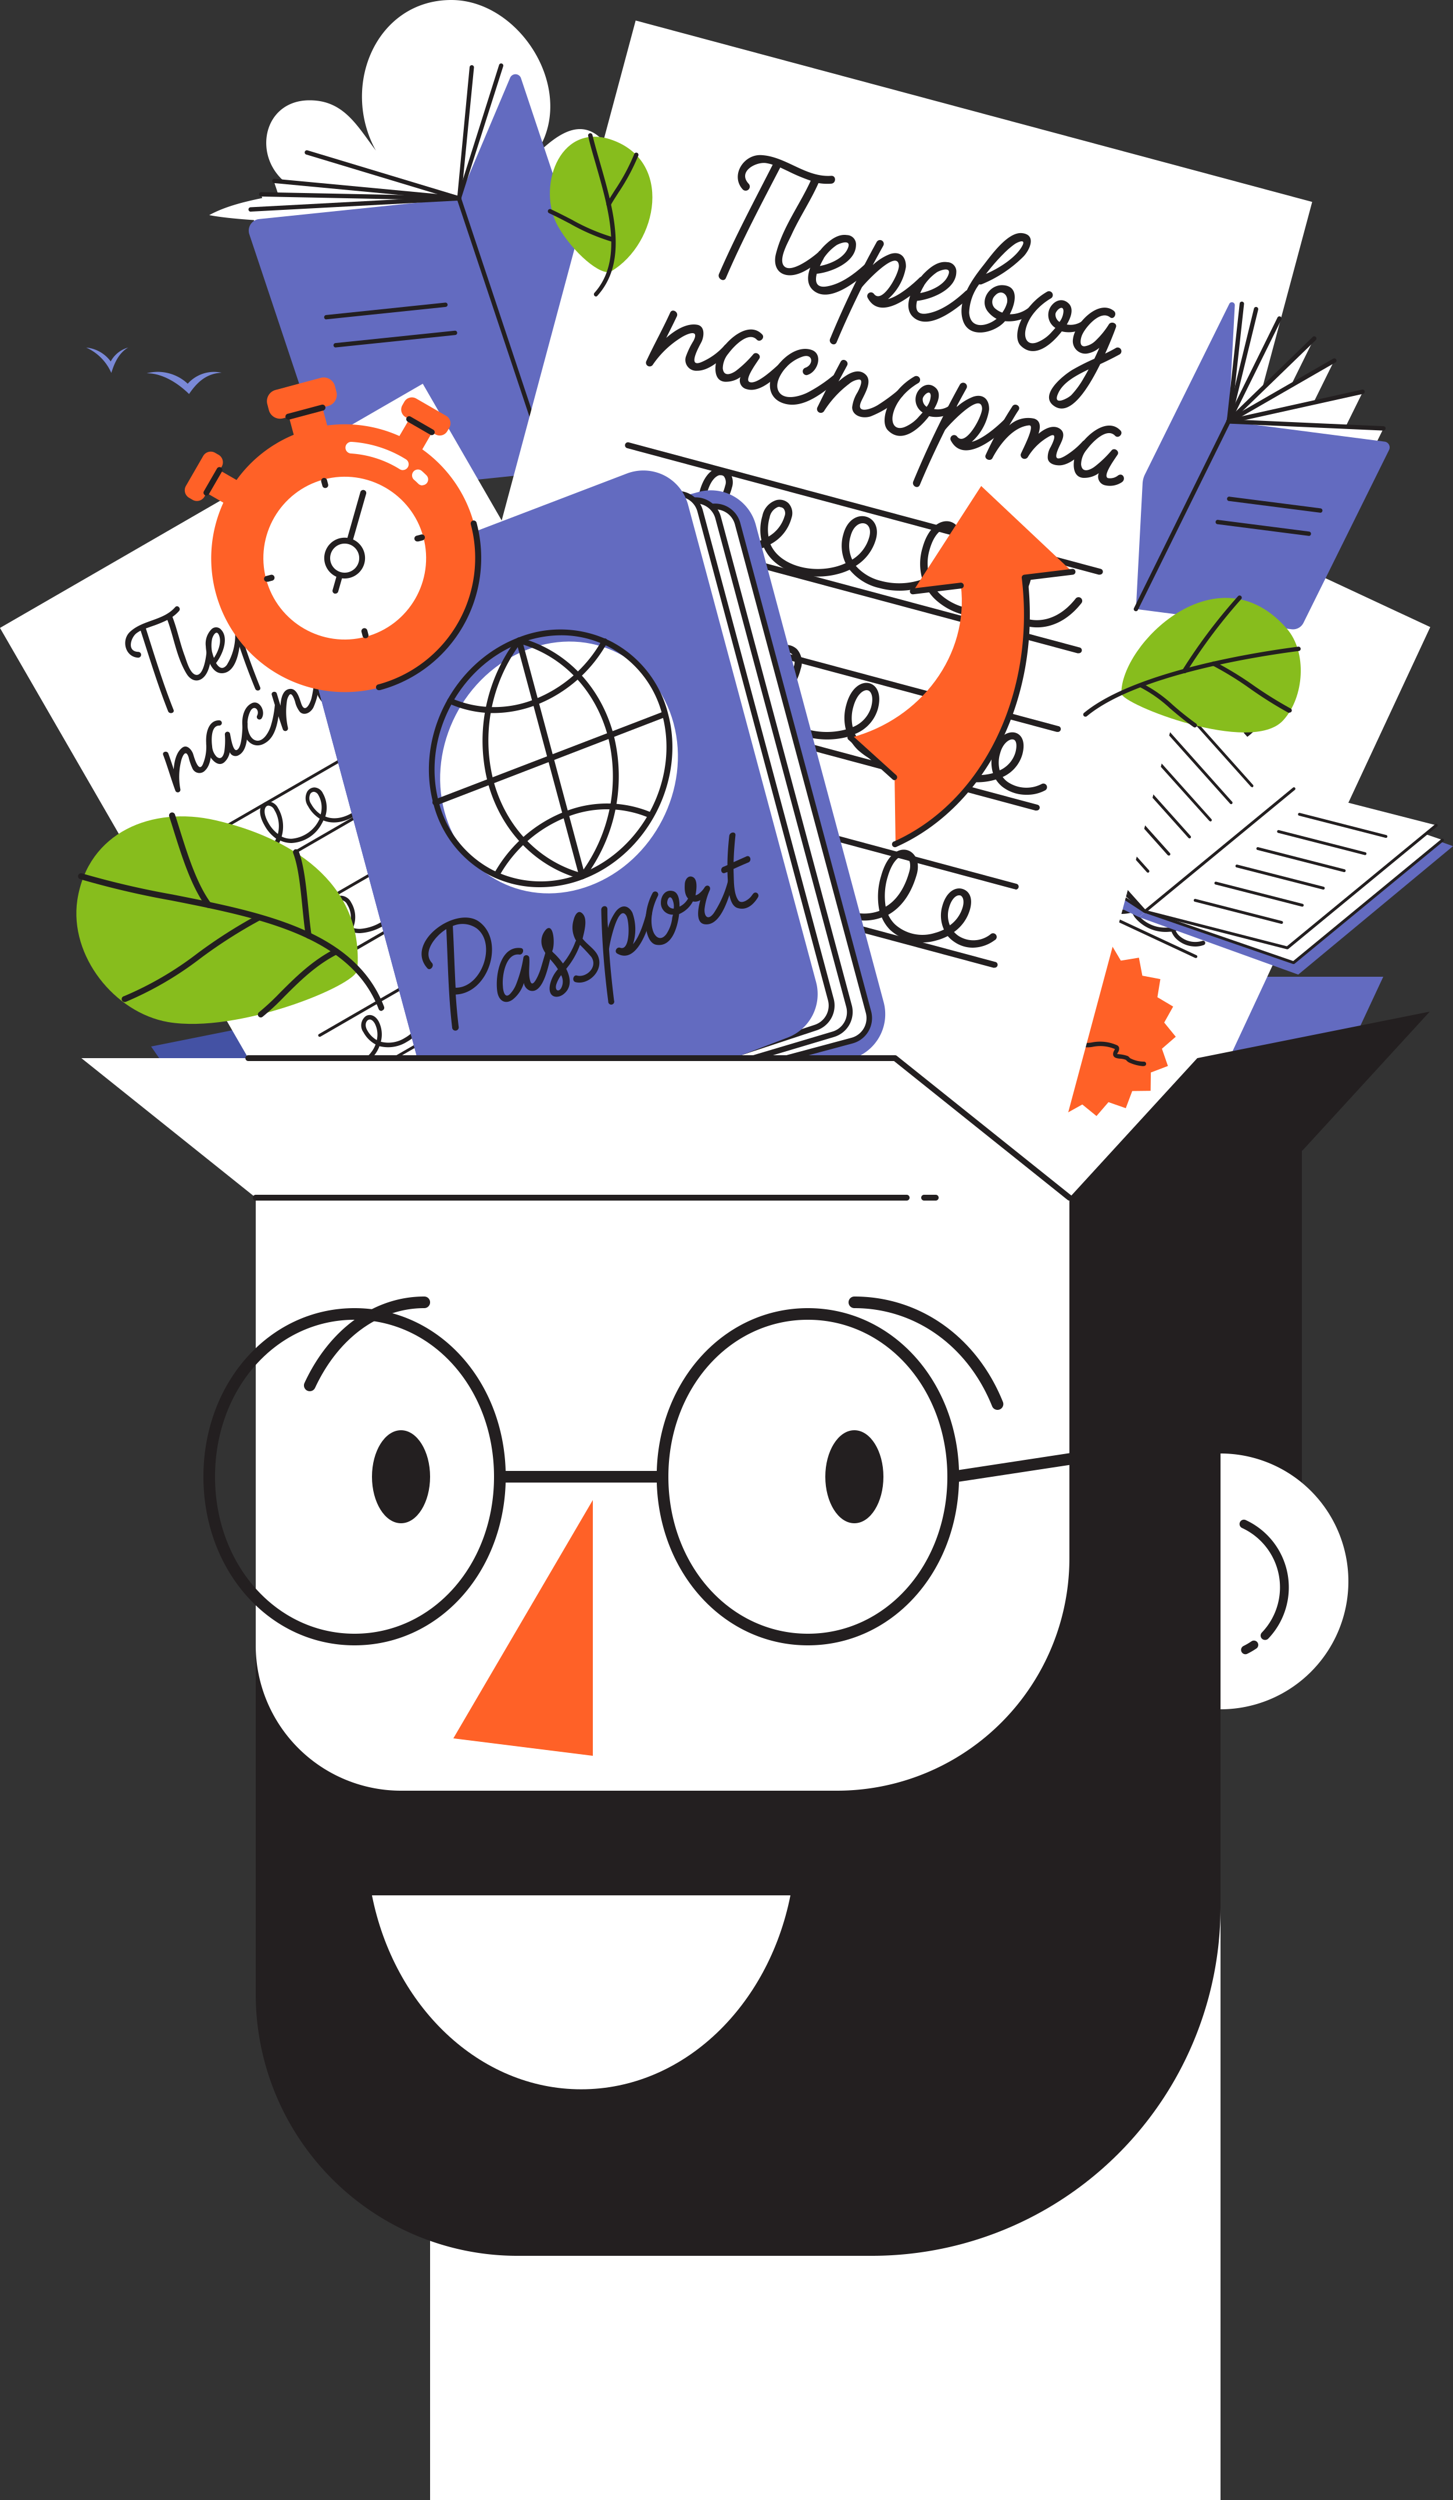 <?xml version="1.0" encoding="UTF-8"?> <svg xmlns="http://www.w3.org/2000/svg" id="Layer_3" data-name="Layer 3" viewBox="0 0 250 430"><rect x="0" y="0" width="250" height="430" fill="#333333" stroke="none"/> <defs> <style>.cls-1{fill:#636bc0;}.cls-2{fill:#4452a4;}.cls-3{fill:#231f20;}.cls-4{fill:#fff;}.cls-5{fill:#ff6127;}.cls-6{fill:#7a89d7;}.cls-7{fill:#87bd1d;}</style> </defs> <title>site</title> <polygon class="cls-1" points="98 168 238 168 224 198 84 198 98 168"></polygon> <polygon class="cls-2" points="66 172 84 198 44 206 26 180 66 172"></polygon> <polygon class="cls-2" points="184 206 84 206 84 198 224 198 184 206"></polygon> <polygon class="cls-3" points="84 198 44 206 84 206 84 198"></polygon> <path class="cls-3" d="M46.71,192.34a2.49,2.49,0,0,1,2.53,1.87h-.9a1.66,1.66,0,0,0-1.64-1,1.87,1.87,0,0,0-1.9,2,1.89,1.89,0,0,0,1.9,2,1.65,1.65,0,0,0,1.66-1.12h.9a2.47,2.47,0,0,1-2.57,2,2.86,2.86,0,0,1,0-5.72Z"></path> <path class="cls-3" d="M51.94,198.07a2,2,0,1,1,2-2A1.94,1.94,0,0,1,51.94,198.07Zm0-.77a1.25,1.25,0,1,0-1.18-1.25A1.16,1.16,0,0,0,52,197.3Z"></path> <path class="cls-3" d="M57,194a1.81,1.81,0,0,1,1.74,2,1.87,1.87,0,0,1-1.93,2,2.1,2.1,0,0,1-1-.3V200H55v-4.61c0-.45,0-.66-.41-.66v-.6c.64-.13,1.13,0,1.13.66A1.32,1.32,0,0,1,57,194ZM55.86,197a1.61,1.61,0,0,0,1,.31A1.11,1.11,0,0,0,57.9,196a1.09,1.09,0,0,0-1-1.23,1,1,0,0,0-1,1.07Z"></path> <path class="cls-3" d="M61.55,198.33c-.45,1.14-.93,2-2.26,1.47l.1-.63c.69.3,1,0,1.25-.67l.18-.47-1.74-3.78v-.1H60l.57,1.34.63,1.7h0l.58-1.69.51-1.35h.87v.1Z"></path> <path class="cls-3" d="M66,194a1.44,1.44,0,0,1,.89.27l-.22.75a1.37,1.37,0,0,0-.77-.23.93.93,0,0,0-1,1V198h-.86v-2.8c0-.34,0-.52-.42-.5v-.59c.57-.13,1.19,0,1.23.59A1.17,1.17,0,0,1,66,194Z"></path> <path class="cls-3" d="M68,192.44a.5.5,0,0,1,.52.51.52.52,0,1,1-.52-.51Zm.43,5.56h-.87v-3.81h.87Z"></path> <path class="cls-3" d="M72.29,197.82a2.38,2.38,0,0,1-1.17.32,1.81,1.81,0,0,1-1.74-2,1.91,1.91,0,0,1,2.16-2,4.2,4.2,0,0,1,1.59.36v3.78a1.75,1.75,0,0,1-1.86,1.93,3.32,3.32,0,0,1-1.62-.43l.13-.7a3.46,3.46,0,0,0,1.47.4c.6,0,1-.31,1-1.21Zm0-2.85a2.44,2.44,0,0,0-.82-.14,1.13,1.13,0,0,0-1.21,1.28c0,.84.47,1.27,1.07,1.28a1.69,1.69,0,0,0,1-.3Z"></path> <path class="cls-3" d="M77,198v-2.28a.85.85,0,0,0-.9-1,1,1,0,0,0-1,1V198h-.87v-5.84h.87v2.46a1.38,1.38,0,0,1,1.24-.56c1.06,0,1.53.67,1.53,1.66V198Z"></path> <path class="cls-3" d="M80.16,194.15H81.5v.62H80.16v1.73c0,1,.62,1,1.41.77l.09.66c-1.32.41-2.35.1-2.35-1.41v-1.75l-.78-.06v-.57h.78l.09-1.19h.77Z"></path> <path class="cls-3" d="M86.47,196.12V192.4h.93v3.69a1.26,1.26,0,0,0,2.51,0V192.4h.92v3.72a2.19,2.19,0,0,1-4.36,0Z"></path> <path class="cls-3" d="M92.54,196.86c0,.4.46.58.88.58s.9-.12.92-.59-.36-.46-.86-.52c-.79-.1-1.68-.19-1.7-1.06s.8-1.21,1.64-1.21,1.66.39,1.64,1.16h-.77c0-.38-.46-.5-.87-.5s-.82.19-.79.54.32.39.92.46c.81.1,1.59.24,1.59,1.15s-.82,1.22-1.68,1.22-1.7-.27-1.77-1.23Z"></path> <path class="cls-3" d="M96.6,196.86c0,.4.46.58.88.58s.9-.12.92-.59-.36-.46-.86-.52c-.79-.1-1.68-.19-1.7-1.06s.8-1.21,1.64-1.21,1.66.39,1.64,1.16h-.77c0-.38-.46-.5-.87-.5s-.82.19-.79.54.32.39.92.46c.81.1,1.59.24,1.59,1.15s-.82,1.22-1.68,1.22-1.7-.27-1.77-1.23Z"></path> <path class="cls-3" d="M102.16,194a1.44,1.44,0,0,1,.89.27l-.22.75a1.37,1.37,0,0,0-.77-.23.93.93,0,0,0-1,1V198h-.86v-2.8c0-.34,0-.52-.42-.5v-.59c.57-.13,1.19,0,1.23.59A1.17,1.17,0,0,1,102.16,194Z"></path> <path class="cls-3" d="M107.65,192.41a2.8,2.8,0,0,1,0,5.59h-2v-5.59Zm0,4.74a2,2,0,0,0,0-3.9h-1.09v3.9Z"></path> <path class="cls-3" d="M114.75,196.23h-2.85a1.14,1.14,0,0,0,1.25,1.12,3,3,0,0,0,1.4-.24l.11.65a3.68,3.68,0,0,1-1.46.33,2,2,0,0,1-2.17-2.09,1.88,1.88,0,0,1,2-1.94A1.62,1.62,0,0,1,114.75,196.23Zm-2.83-.62H114c0-.58-.46-.89-1-.89A1,1,0,0,0,111.92,195.62Z"></path> <path class="cls-3" d="M116.28,196.86c0,.4.46.58.88.58s.9-.12.92-.59-.36-.46-.86-.52c-.79-.1-1.68-.19-1.7-1.06s.8-1.21,1.64-1.21,1.66.39,1.64,1.16H118c0-.38-.46-.5-.87-.5s-.82.19-.79.54.32.39.92.46c.81.1,1.59.24,1.59,1.15s-.82,1.22-1.68,1.22-1.7-.27-1.77-1.23Z"></path> <path class="cls-3" d="M120.21,192.44a.5.5,0,0,1,.52.51.52.52,0,1,1-.52-.51Zm.43,5.56h-.87v-3.81h.87Z"></path> <path class="cls-3" d="M124.46,197.82a2.38,2.38,0,0,1-1.17.32,1.81,1.81,0,0,1-1.74-2,1.91,1.91,0,0,1,2.16-2,4.2,4.2,0,0,1,1.59.36v3.78a1.75,1.75,0,0,1-1.86,1.93,3.32,3.32,0,0,1-1.62-.43l.13-.7a3.46,3.46,0,0,0,1.47.4c.6,0,1-.31,1-1.21Zm0-2.85a2.43,2.43,0,0,0-.82-.14,1.13,1.13,0,0,0-1.21,1.28c0,.84.47,1.27,1.07,1.28a1.69,1.69,0,0,0,1-.3Z"></path> <path class="cls-3" d="M129.3,198v-2.26a.89.89,0,0,0-.9-1,1,1,0,0,0-1,1V198h-.88v-2.73c0-.46,0-.58-.41-.56v-.57c.56-.1,1.21-.14,1.21.6a1.39,1.39,0,0,1,1.31-.67,1.47,1.47,0,0,1,1.53,1.67V198Z"></path> <path class="cls-3" d="M134,196.41c0,.63.73.86,1.33.86s1.29-.18,1.29-.87-.76-.81-1.41-.87c-1-.09-2-.42-2-1.54s1-1.69,2.1-1.69,2.07.48,2.09,1.62h-.88c0-.6-.67-.79-1.22-.79s-1.18.21-1.18.84.63.71,1.28.8c1.14.13,2.17.35,2.17,1.64s-1.16,1.7-2.21,1.7-2.24-.52-2.26-1.7Z"></path> <path class="cls-3" d="M139.6,194.15h1.34v.62H139.6v1.73c0,1,.62,1,1.41.77l.09.66c-1.32.41-2.35.1-2.35-1.41v-1.75l-.78-.06v-.57h.78l.09-1.19h.77Z"></path> <path class="cls-3" d="M145.33,194.15v2.75c0,.46,0,.59.41.55V198c-.5.09-1.2.19-1.2-.64a1.38,1.38,0,0,1-1.33.69c-1.06,0-1.44-.74-1.44-1.69v-2.23h.88v2.23c0,.62.32,1,.83,1a1,1,0,0,0,1-1v-2.21Z"></path> <path class="cls-3" d="M149.41,197.3a1.28,1.28,0,0,1-1.28.78,1.81,1.81,0,0,1-1.77-2,1.85,1.85,0,0,1,1.82-2,2.11,2.11,0,0,1,1.07.3v-2.24h.87v4.65c0,.44,0,.61.4.61l0,.6c-.6.1-1.13,0-1.13-.6Zm-.14-2.14a1.61,1.61,0,0,0-1-.3,1.1,1.1,0,0,0-1.1,1.22c0,.66.34,1.24,1,1.24a1,1,0,0,0,1-1.07Z"></path> <path class="cls-3" d="M151.86,192.44a.5.5,0,0,1,.52.51.52.52,0,1,1-.52-.51Zm.43,5.56h-.87v-3.81h.87Z"></path> <path class="cls-3" d="M155.22,198.07a2,2,0,1,1,2-2A1.94,1.94,0,0,1,155.22,198.07Zm0-.77a1.25,1.25,0,1,0-1.18-1.25A1.16,1.16,0,0,0,155.24,197.3Z"></path> <path class="cls-4" d="M91.67,37.85c-5.54,0-15.72.7-21.36.7C56.58,38.55,41.69,38.12,36,37c4.17-2.28,9.67-3,15.56-4.17C43,29.2,44.35,17.25,53.26,17.25c5.88,0,8.16,4.34,11.41,8.65C58.5,14.71,64.79,0,77.65,0c12.67,0,22.89,17.71,13.18,28.08C95.61,23,100,19.83,104,24.44c2.15,2.45.25,7.09-4,8a20.13,20.13,0,0,1,13.27,5.47C106.11,37.78,98.92,37.8,91.67,37.85Z"></path> <rect class="cls-4" x="140.88" y="84.53" width="84" height="119" transform="translate(78 -63.79) rotate(25)"></rect> <path class="cls-3" d="M218.19,138.12l-.11,0-53.29-24.85a.25.25,0,1,1,.21-.45l53.29,24.85a.25.25,0,0,1-.11.48Z"></path> <path class="cls-3" d="M214,147l-.11,0-53.29-24.85a.25.25,0,0,1,.21-.45l53.29,24.85a.25.25,0,0,1-.11.48Z"></path> <path class="cls-3" d="M209.9,155.89l-.11,0L156.51,131a.25.25,0,0,1,.21-.45L210,155.41a.25.25,0,0,1-.11.48Z"></path> <path class="cls-3" d="M205.76,164.77l-.11,0L152.36,139.9a.25.25,0,0,1,.21-.45l53.29,24.85a.25.25,0,0,1-.11.48Z"></path> <path class="cls-3" d="M205.73,162.8a4.79,4.79,0,0,1-3.48-1.46,3.47,3.47,0,0,1-.67-1.08l-.34,0a6.85,6.85,0,0,1-6-2.49,4.26,4.26,0,0,1-.45-.82,7.25,7.25,0,0,1-1.25.22,8.9,8.9,0,0,1-7.68-3.35,5.38,5.38,0,0,1-.83-1.79l-.24,0a9.39,9.39,0,0,1-8.1-3.56,6.05,6.05,0,0,1-.72-1.36,8.19,8.19,0,0,1-1.46.26,8.85,8.85,0,0,1-7.79-3.28,5.08,5.08,0,0,1-.7-1.4,8,8,0,0,1-6.79-3.35,6.68,6.68,0,0,1-.92-1.87l-.16,0a4.49,4.49,0,0,1-4-1,.37.37,0,1,1,.52-.54,3.76,3.76,0,0,0,3.34.78l.12,0a6.65,6.65,0,0,1,.59-4,3.76,3.76,0,0,1,2.81-2.32,1.58,1.58,0,0,1,1.46.62,3,3,0,0,1-.17,2.88,6.55,6.55,0,0,1-3.79,3.36,5.89,5.89,0,0,0,.81,1.64,7.21,7.21,0,0,0,6,3,4.68,4.68,0,0,1,.43-2.63,3.37,3.37,0,0,1,2.47-2.22,1.51,1.51,0,0,1,1.39.62,2.06,2.06,0,0,1,0,2.08,4.82,4.82,0,0,1-3.4,2.77,4.41,4.41,0,0,0,.56,1.08,8.21,8.21,0,0,0,7.11,3,7.34,7.34,0,0,0,1.31-.23,6.32,6.32,0,0,1,.56-4.14A3.54,3.54,0,0,1,179,140a1.81,1.81,0,0,1,1.67.73,2.32,2.32,0,0,1,0,2.34,7.29,7.29,0,0,1-4,3.85,5.27,5.27,0,0,0,.62,1.16,8.59,8.59,0,0,0,7.42,3.24l.18,0a5.63,5.63,0,0,1,.55-2.93,3.35,3.35,0,0,1,2.41-2.18,1.37,1.37,0,0,1,1.28.57,2.73,2.73,0,0,1-.1,2.68,4.55,4.55,0,0,1-3.27,2.47,4.73,4.73,0,0,0,.7,1.49,8.11,8.11,0,0,0,7,3,6.43,6.43,0,0,0,1.1-.19,4.77,4.77,0,0,1,.45-3c.83-1.77,2.23-2.4,3.1-2,.63.29,1.05,1.16.34,2.69a5.44,5.44,0,0,1-3,2.8,3.47,3.47,0,0,0,.35.63,6.07,6.07,0,0,0,5.35,2.17l.21,0a4.48,4.48,0,0,1,.46-2.57c.74-1.59,2.11-2.14,2.95-1.75.63.3,1.06,1.15.36,2.65a4.24,4.24,0,0,1-2.83,2.25,2.78,2.78,0,0,0,.48.73,4.08,4.08,0,0,0,4.09,1,.37.37,0,0,1,.25.71A4.29,4.29,0,0,1,205.73,162.8Zm-1.51-7a2.17,2.17,0,0,0-1.69,1.44,3.8,3.8,0,0,0-.41,2.11,3.47,3.47,0,0,0,2.35-1.85c.38-.82.39-1.47,0-1.65A.62.62,0,0,0,204.22,155.85Zm-6.69-4c-.51,0-1.32.51-1.86,1.67a4.14,4.14,0,0,0-.41,2.46,4.71,4.71,0,0,0,2.49-2.39c.39-.84.4-1.52,0-1.7A.57.57,0,0,0,197.53,151.9ZM188,147h-.08c-.5,0-1.23.53-1.8,1.75a4.87,4.87,0,0,0-.49,2.48,3.82,3.82,0,0,0,2.72-2,2.08,2.08,0,0,0,.17-1.93A.61.61,0,0,0,188,147Zm-8.81-6.2H179a2.87,2.87,0,0,0-2.08,1.86,5.69,5.69,0,0,0-.52,3.58,6.57,6.57,0,0,0,3.54-3.44,1.61,1.61,0,0,0,0-1.6A1,1,0,0,0,179.16,140.77Zm-10.27-2.86h-.09c-.67.06-1.36.73-1.86,1.79a3.9,3.9,0,0,0-.37,2.21,4,4,0,0,0,2.9-2.36,1.35,1.35,0,0,0,0-1.34A.73.73,0,0,0,168.89,137.91Zm-7.2-6.69h-.11a3,3,0,0,0-2.2,1.89,5.93,5.93,0,0,0-.54,3.49,5.78,5.78,0,0,0,3.28-2.94c.44-.94.53-1.72.24-2.13A.79.79,0,0,0,161.69,131.22Z"></path> <path class="cls-3" d="M210.6,143.18a5.3,5.3,0,0,1-3.16-1,4.54,4.54,0,0,1-1.37-1.63,6.61,6.61,0,0,1-1.08.18,7.78,7.78,0,0,1-6.89-3.13,5.84,5.84,0,0,1-.84-1.75q-.4.08-.83.11a8.44,8.44,0,0,1-7.43-3,4.94,4.94,0,0,1-.38-.63,9.16,9.16,0,0,1-6.21-.55,6,6,0,0,1-3.49-3.86,6.44,6.44,0,0,1-.65.09,6.23,6.23,0,0,1-5.63-2.38,4.59,4.59,0,0,1-.76-1.83,7,7,0,0,1-4.41-.5,4.93,4.93,0,0,1-1.9-1.48l-.46.06a4.42,4.42,0,0,1-3.79-1.65.38.38,0,1,1,.63-.42,3.67,3.67,0,0,0,3.11,1.31h.11a3.37,3.37,0,0,1,.1-2.83c.58-1.26,1.65-1.56,2.38-1.21s1.19,1.27.59,2.55a3.83,3.83,0,0,1-1.89,1.94,4.43,4.43,0,0,0,1.44,1,6.46,6.46,0,0,0,4,.42,6.67,6.67,0,0,1,.7-3c.66-1.42,1.57-2.27,2.49-2.36a1.35,1.35,0,0,1,1.26.57,2,2,0,0,1,0,2,6.24,6.24,0,0,1-3.69,3.36,3.81,3.81,0,0,0,.65,1.6,5.55,5.55,0,0,0,4.95,2.06,5.72,5.72,0,0,0,.61-.08,5.9,5.9,0,0,1,.61-2.89,2.42,2.42,0,0,1,1.9-1.54,1.48,1.48,0,0,1,1.37.6,1.7,1.7,0,0,1,0,1.72,5,5,0,0,1-3.09,2.67,5.41,5.41,0,0,0,3.08,3.37,8.43,8.43,0,0,0,5.61.54,4.72,4.72,0,0,1,.32-3.5,2.7,2.7,0,0,1,2.1-1.73,1.66,1.66,0,0,1,1.53.69,2.22,2.22,0,0,1,0,2.24,5.47,5.47,0,0,1-3,2.75,4.25,4.25,0,0,0,.28.45,7.66,7.66,0,0,0,6.75,2.71c.22,0,.47-.05.74-.1a6.49,6.49,0,0,1,.62-3.69c1.13-2.43,2.74-3,3.76-2.55s1.39,1.68.63,3.31a6.36,6.36,0,0,1-4.12,3.49,5.2,5.2,0,0,0,.73,1.49,7.12,7.12,0,0,0,6.21,2.81,5.85,5.85,0,0,0,.87-.14,4.32,4.32,0,0,1,.26-3,3,3,0,0,1,2.34-1.88,1.51,1.51,0,0,1,1.41.58,1.82,1.82,0,0,1,0,1.9,5.56,5.56,0,0,1-3,2.9,3.86,3.86,0,0,0,1.11,1.26c1.47,1.1,4.18,1.5,7-1a.37.37,0,1,1,.5.56A7.14,7.14,0,0,1,210.6,143.18Zm-2-7.52h-.11a2.27,2.27,0,0,0-1.72,1.45,3.57,3.57,0,0,0-.24,2.49,4.84,4.84,0,0,0,2.61-2.51,1.19,1.19,0,0,0,.08-1.16A.73.73,0,0,0,208.57,135.66Zm-7.79-6.2c-.7,0-1.64.71-2.37,2.27a5.69,5.69,0,0,0-.57,3.19,5.62,5.62,0,0,0,3.6-3.07c.55-1.18.28-2.06-.27-2.32A.92.92,0,0,0,200.78,129.46Zm-9.84-2.35h-.1a2,2,0,0,0-1.49,1.3,4.06,4.06,0,0,0-.29,2.94,4.74,4.74,0,0,0,2.59-2.38,1.5,1.5,0,0,0,0-1.49A.89.89,0,0,0,190.93,127.12Zm-9.45-3.67h-.08a1.73,1.73,0,0,0-1.29,1.11,5.25,5.25,0,0,0-.55,2.37,4.27,4.27,0,0,0,2.51-2.23,1,1,0,0,0,0-1A.72.72,0,0,0,181.49,123.45Zm-6.34-5h-.07c-.24,0-1.08.22-1.88,1.93a6.14,6.14,0,0,0-.63,2.43,5.41,5.41,0,0,0,3.06-2.89,1.23,1.23,0,0,0,0-1.21A.6.6,0,0,0,175.14,118.43Zm-8.09-.76c-.36,0-.79.26-1.09.92a2.57,2.57,0,0,0,0,2.33,3,3,0,0,0,1.64-1.63c.38-.82.15-1.38-.22-1.56A.69.69,0,0,0,167.05,117.67Z"></path> <path class="cls-3" d="M187.53,104.46c-1.23.79-3.26,1.9-4.77,1.39-1.24-.43-1.34-1.65-.87-2.7,1.34-3,3.84-5.32,5.68-8a21.29,21.29,0,0,1-2.45-1.57l-.88-.63c-3,3.92-6,7.82-8.75,11.94-.34.51-1.07-.12-.74-.63,2.69-4.08,5.7-7.9,8.65-11.82a5.2,5.2,0,0,0-.76-.33c-1.18-.39-3.56.4-2.48,2.08a.48.48,0,0,1-.8.54c-1.22-1.91.83-4.19,2.94-3.68,2.91.69,4.77,3.59,7.82,3.91.61.07.44,1-.17.93a6.14,6.14,0,0,1-1.49-.34c-1.32,2-3,3.68-4.32,5.62-.5.72-1.75,2.2-1.6,3.18.3,1.67,3.8-.19,4.48-.62A.44.44,0,1,1,187.53,104.46Z"></path> <path class="cls-3" d="M192.77,106.92c-1.58,1-5.43,3.23-7.13,1.37-1.47-1.62.85-4.18,2.08-5.08a3.52,3.52,0,0,1,3-.85,1.12,1.12,0,0,1,.86,1.38c-.4,2-3.53,2.69-5.2,2.58h0c-.36.83-.4,1.63.79,1.71a9.69,9.69,0,0,0,5.17-1.85A.44.44,0,1,1,192.77,106.92Zm-5.3-2.28a8.18,8.18,0,0,0-.62.81c1.3,0,3.18-.46,3.79-1.71.37-.79-.87-.6-1.31-.42A5.78,5.78,0,0,0,187.47,104.64Z"></path> <path class="cls-3" d="M199,109.68c-1.68,1.18-6.12,3.73-7.12.54a.45.45,0,0,1,.84-.3c.77,1.48,3.46-1.93,3.55-2.84.21-2.1-4.38,1.33-4.84,1.81v0c-1.43,1.94-2.79,3.94-4.13,6-.34.51-1,0-.7-.54a114,114,0,0,1,7.57-10.48.46.46,0,0,1,.72.55c-.56.69-1.13,1.39-1.67,2.09a6.39,6.39,0,0,1,2.33-.95c1.23-.17,1.85.65,1.59,1.87a6.52,6.52,0,0,1-2.8,3.43,10.76,10.76,0,0,0,4.21-1.89A.42.42,0,1,1,199,109.68Z"></path> <path class="cls-3" d="M204.14,112.23c-1.58,1-5.43,3.23-7.13,1.37-1.47-1.62.85-4.18,2.08-5.09a3.52,3.52,0,0,1,3-.85A1.12,1.12,0,0,1,203,109c-.4,2-3.53,2.69-5.2,2.58h0c-.36.83-.4,1.63.79,1.71a9.7,9.7,0,0,0,5.17-1.85A.44.44,0,1,1,204.14,112.23Zm-5.3-2.28a8.13,8.13,0,0,0-.62.81c1.3,0,3.18-.46,3.79-1.7.37-.79-.87-.6-1.31-.42A5.78,5.78,0,0,0,198.84,109.94Z"></path> <path class="cls-3" d="M211.27,115.43a4.68,4.68,0,0,1-3.59.46,3.11,3.11,0,0,1-.26.19c-1.43,1-4.37,1.17-4.72-1.12s1.88-4.65,3.55-6.12c1.06-.94,3.6-3.52,5.29-3s.6,2.1-.3,2.75a15.29,15.29,0,0,1-5.56,2.43.52.52,0,0,1-.29,0,6.07,6.07,0,0,0-1.78,3.15c-.23,2,1.75,2,3.12,1.31a3.33,3.33,0,0,1-.89-1.06,2,2,0,0,1,2.31-2.8c1.93.42,1.21,2.34.24,3.58a3.62,3.62,0,0,0,2.45-.42A.42.42,0,1,1,211.27,115.43Zm-2.32-7.6a24.29,24.29,0,0,0-2.54,2c1.74-.44,4-1.35,4.94-2.63.55-.77-.57-.46-.91-.3A10.36,10.36,0,0,0,208.94,107.83Zm-1.41,7,.06-.07a3.44,3.44,0,0,0,.72-1c.35-1-.48-1.73-1.3-1.06a1.05,1.05,0,0,0-.19,1.59A2.54,2.54,0,0,0,207.53,114.81Z"></path> <path class="cls-3" d="M217.5,118a3.48,3.48,0,0,1-3.3.26c-1.41,1.28-3.77,2.74-5.13.89-.63-.85-.05-2.2.46-2.94a7.57,7.57,0,0,1,3.77-3,.46.46,0,0,1,.31.87,6.17,6.17,0,0,0-3.72,3.31c-.32.88-.09,1.83,1.12,1.65a4.54,4.54,0,0,0,2-1l.48-.37a1.85,1.85,0,0,1-.18-2.55,1.37,1.37,0,0,1,2.33,0c.44.75-.21,1.72-.73,2.34a2.4,2.4,0,0,0,2.13-.2A.4.4,0,1,1,217.5,118Zm-3.36-.9a2.32,2.32,0,0,0,.71-1.22c.1-.84-.87-.24-1,.17A1.07,1.07,0,0,0,214.14,117.13Z"></path> <path class="cls-3" d="M220.51,122.25c-.8.27-1.63.51-2.45.73h0c-2,2.76-4.68,5.62-6.33,4s1.64-3.42,2.9-3.91a27.29,27.29,0,0,1,2.84-.85c.28-.4.56-.79.82-1.2a3,3,0,0,1-1.61.42,1.51,1.51,0,0,1-1.33-2c.49-1.71,3.82-4.23,5.4-2.49.4.43-.19,1.13-.58.69-1-1.08-3.08.65-3.65,1.51-.2.27-.73,1.36.06,1.42a2.4,2.4,0,0,0,1.43-.46,10.17,10.17,0,0,0,1.89-1.63c.34-.37,1,0,.78.48s-.93,1.58-1.83,2.9c.47-.14.94-.28,1.42-.44A.44.44,0,1,1,220.51,122.25Zm-3.94,1.11c-1.54.43-3.25,1-4.08,2.17-1.06,1.49,1,.84,1.52.49a10.5,10.5,0,0,0,1.78-1.71C216.05,124,216.32,123.7,216.57,123.36Z"></path> <polygon class="cls-5" points="200.95 183.35 198.01 184.47 197.97 187.62 194.81 187.66 193.7 190.61 190.72 189.57 188.66 191.96 186.22 189.97 183.47 191.5 181.86 188.79 178.75 189.3 178.16 186.21 175.07 185.62 175.57 182.51 172.87 180.89 174.4 178.14 172.41 175.71 174.8 173.65 173.76 170.67 176.71 169.55 176.75 166.4 179.9 166.36 181.02 163.42 183.99 164.46 186.05 162.07 188.49 164.06 191.24 162.52 192.85 165.23 195.96 164.72 196.55 167.82 199.65 168.41 199.14 171.52 201.85 173.13 200.31 175.88 202.3 178.32 199.92 180.38 200.95 183.35"></polygon> <path class="cls-3" d="M196.65,183.38a7.21,7.21,0,0,1-2.38-.63,1.43,1.43,0,0,1-.47-.37l-.08-.08a3.23,3.23,0,0,0-1-.21,2.5,2.5,0,0,1-.79-.16.7.7,0,0,1-.39-.41,1.11,1.11,0,0,1,.19-.86c0-.06.08-.16.11-.22a6.48,6.48,0,0,0-3.75-.4,4.83,4.83,0,0,1-2.67-.2,1.52,1.52,0,0,1-1-1c-.14-.72.47-1.38,1.12-2.09s1.18-1.28,1.07-1.8c-.07-.33-.43-.65-1.09-1a3.75,3.75,0,0,0-1.64-.32,12.55,12.55,0,0,1-.65,1.67c-1.46,3.13-3.06,4.34-4.07,4.42a1.17,1.17,0,0,1-1.1-.48,2.87,2.87,0,0,1,.2-2.74,6.48,6.48,0,0,1,3.29-3.09,6.31,6.31,0,0,1,1.75-.49,4.89,4.89,0,0,0-.52-4.07,4.76,4.76,0,0,0-3.25-1.84,16.77,16.77,0,0,1-.9,2.34c-3.11,6.66-7.81,9.45-9.82,8.52-.65-.3-2-1.42-.16-5.26a11,11,0,0,1,8.92-6.4,8.9,8.9,0,0,1,1.39,0c.5-2.17.09-3.74-1.23-4.53-2.44-1.45-7.15.06-9.34,3a.38.38,0,0,1-.6-.45c2.44-3.27,7.56-4.86,10.33-3.2,1,.6,2.32,2,1.6,5.26a5.08,5.08,0,0,1,4.36,6.59,4.38,4.38,0,0,1,1.76.39c.9.42,1.39.91,1.51,1.5.18.89-.59,1.72-1.26,2.45-.47.51-1,1.09-.94,1.44s.33.38.56.49a4.22,4.22,0,0,0,2.27.13,7.15,7.15,0,0,1,4.19.49.67.67,0,0,1,.37.4,1.07,1.07,0,0,1-.19.84,1.28,1.28,0,0,0-.13.3,5.78,5.78,0,0,1,1.79.32.93.93,0,0,1,.3.24.75.75,0,0,0,.23.19,5.16,5.16,0,0,0,2.28.54.38.38,0,0,1,.15.73A1.81,1.81,0,0,1,196.65,183.38Zm-13.56-9.66a6,6,0,0,0-4.12,3.1c-.49,1.05-.45,1.73-.26,2a.42.42,0,0,0,.42.17c.83-.07,2.21-1.34,3.45-4A12.2,12.2,0,0,0,183.09,173.72Zm-4.7-6.79q-.36,0-.73,0a10.26,10.26,0,0,0-8.31,6c-1,2.21-1.11,3.84-.2,4.27,1.44.67,5.74-1.54,8.82-8.16a16.22,16.22,0,0,0,.82-2.1Z"></path> <polygon class="cls-1" points="223.37 167.63 195.98 157.75 222.61 135.67 250 145.54 223.37 167.63"></polygon> <polygon class="cls-1" points="174.38 147.21 195.98 157.75 222.61 135.67 201 125.12 174.38 147.21"></polygon> <polygon class="cls-4" points="176.05 143.09 196.98 156.75 222.61 135.67 201.68 122 176.05 143.09"></polygon> <polygon class="cls-4" points="178.1 140.09 196.98 156.75 222.61 135.67 203.72 119 178.1 140.09"></polygon> <polygon class="cls-4" points="179.37 137.09 196.98 156.75 222.61 135.67 205 116 179.37 137.09"></polygon> <polygon class="cls-4" points="222.56 165.56 196.98 156.75 222.61 135.67 248.19 144.48 222.56 165.56"></polygon> <polygon class="cls-4" points="221.47 163.02 196.98 156.75 222.61 135.67 247.09 141.94 221.47 163.02"></polygon> <path class="cls-3" d="M197.51,150.09a.25.25,0,0,1-.19-.08L186.39,137.8a.25.25,0,0,1,.37-.33l10.93,12.21a.25.25,0,0,1-.19.42Z"></path> <path class="cls-3" d="M201.09,147.15a.25.25,0,0,1-.19-.08L190,134.86a.25.25,0,0,1,.37-.33l10.93,12.21a.25.25,0,0,1-.19.42Z"></path> <path class="cls-3" d="M204.67,144.2a.25.25,0,0,1-.19-.08l-10.93-12.21a.25.25,0,0,1,.37-.33l10.93,12.21a.25.25,0,0,1-.19.42Z"></path> <path class="cls-3" d="M208.25,141.26a.25.25,0,0,1-.19-.08L197.13,129a.25.25,0,0,1,.37-.33l10.93,12.21a.25.25,0,0,1-.19.42Z"></path> <path class="cls-3" d="M211.83,138.31a.25.25,0,0,1-.19-.08L200.71,126a.25.25,0,0,1,.37-.33L212,137.9a.25.25,0,0,1-.19.42Z"></path> <path class="cls-3" d="M215.4,135.37a.25.25,0,0,1-.19-.08l-10.93-12.21a.25.25,0,0,1,.37-.33L215.59,135a.25.25,0,0,1-.19.42Z"></path> <path class="cls-3" d="M220.5,158.9h-.06l-14.89-3.81a.25.25,0,0,1,.13-.48l14.89,3.81a.25.25,0,0,1-.06.49Z"></path> <path class="cls-3" d="M224.09,155.94H224l-14.89-3.81a.25.25,0,0,1,.13-.48l14.89,3.81a.25.25,0,0,1-.06.49Z"></path> <path class="cls-3" d="M227.68,153h-.06l-14.89-3.81a.25.25,0,0,1,.13-.48l14.89,3.81a.25.25,0,0,1-.06.49Z"></path> <path class="cls-3" d="M231.28,150h-.06l-14.89-3.81a.25.25,0,0,1,.13-.48l14.89,3.81a.25.25,0,0,1-.06.49Z"></path> <path class="cls-3" d="M234.87,147.07h-.06l-14.89-3.81a.25.25,0,0,1-.18-.3.25.25,0,0,1,.3-.18l14.89,3.81a.25.25,0,0,1-.06.49Z"></path> <path class="cls-3" d="M238.47,144.11h-.06l-14.89-3.81a.25.25,0,0,1-.18-.3.25.25,0,0,1,.3-.18l14.89,3.81a.25.25,0,0,1-.06.49Z"></path> <path class="cls-3" d="M197,157a.25.25,0,0,1-.14,0l-20.93-13.67a.25.25,0,0,1,.27-.42l20.93,13.67a.25.25,0,0,1-.14.46Z"></path> <path class="cls-3" d="M197,157a.25.25,0,0,1-.17-.06l-18.88-16.67a.25.25,0,1,1,.33-.37l18.88,16.67a.25.25,0,0,1-.17.44Z"></path> <path class="cls-3" d="M197,157a.25.25,0,0,1-.19-.08l-17.61-19.67a.25.25,0,0,1,.37-.33l17.61,19.67a.25.25,0,0,1-.19.42Z"></path> <path class="cls-3" d="M222.56,165.81h-.08L196.9,157a.25.25,0,1,1,.16-.47l25.45,8.77,25.52-21a.25.25,0,1,1,.32.39l-25.63,21.09A.25.25,0,0,1,222.56,165.81Z"></path> <path class="cls-3" d="M221.47,163.27h-.06L196.92,157a.25.25,0,0,1,.13-.48l24.37,6.24,25.53-21a.25.25,0,1,1,.32.39l-25.63,21.09A.25.25,0,0,1,221.47,163.27Z"></path> <path class="cls-3" d="M197,157a.25.25,0,0,1-.16-.44l25.63-21.09a.25.25,0,1,1,.32.39l-25.62,21.09A.25.25,0,0,1,197,157Z"></path> <polygon class="cls-4" points="94.68 81.23 96.82 58.7 81.11 11.58 78.97 34.11 94.68 81.23"></polygon> <polygon class="cls-4" points="94.68 81.23 101.9 58.38 86.19 11.26 78.97 34.11 94.68 81.23"></polygon> <polygon class="cls-4" points="94.68 81.23 68.48 73.32 52.77 26.2 78.97 34.11 94.68 81.23"></polygon> <polygon class="cls-4" points="94.68 81.23 62.81 78.2 47.09 31.08 78.97 34.11 94.68 81.23"></polygon> <polygon class="cls-4" points="94.68 81.23 60.63 80.54 44.91 33.43 78.97 34.11 94.68 81.23"></polygon> <polygon class="cls-4" points="94.68 81.23 58.78 83.14 43.07 36.02 78.97 34.11 94.68 81.23"></polygon> <path class="cls-1" d="M79,34.11,44.59,37.68A2,2,0,0,0,42.9,40.3L57.07,82.77a3,3,0,0,0,3.16,2l34.46-3.58Z"></path> <path class="cls-1" d="M103.78,59.8a5,5,0,0,0,.14-3.54L89.64,13.45a1,1,0,0,0-1.87-.07L79,34.11,94.68,81.23Z"></path> <path class="cls-3" d="M57.7,59.76a.38.38,0,0,1,0-.75l20.55-2.13a.37.37,0,0,1,.41.33.37.37,0,0,1-.33.41L57.74,59.76Z"></path> <path class="cls-3" d="M56.09,54.94a.38.38,0,0,1,0-.75L76.6,52.05a.37.37,0,0,1,.41.33.37.37,0,0,1-.33.41L56.13,54.93Z"></path> <path class="cls-3" d="M79,34.49l-.11,0a.37.37,0,0,1-.24-.47l7.22-22.85a.37.37,0,0,1,.71.23L79.32,34.22A.38.38,0,0,1,79,34.49Z"></path> <path class="cls-3" d="M79,34.49h0a.38.38,0,0,1-.34-.41l2.14-22.53a.37.37,0,1,1,.75.07L79.34,34.15A.38.38,0,0,1,79,34.49Z"></path> <path class="cls-3" d="M79,34.49l-.11,0-26.2-7.91a.37.37,0,1,1,.22-.72l26.2,7.91a.37.37,0,0,1-.11.73Z"></path> <path class="cls-3" d="M79,34.49h0l-31.87-3a.38.38,0,0,1,.07-.75l31.87,3a.38.38,0,0,1,0,.75Z"></path> <path class="cls-3" d="M79,34.49h0L44.9,33.8a.38.38,0,0,1,0-.75h0L79,33.74a.38.38,0,0,1,0,.75Z"></path> <path class="cls-3" d="M43.07,36.4a.38.38,0,0,1,0-.75l35.89-1.91a.38.38,0,0,1,0,.75L43.09,36.4Z"></path> <path class="cls-3" d="M94.68,81.6a.37.37,0,0,1-.36-.26L78.61,34.23a.37.37,0,1,1,.71-.24L95,81.11a.38.38,0,0,1-.24.47Z"></path> <path class="cls-6" d="M32.3,66a6.06,6.06,0,0,1,5.84-1.89c-2.7.11-4.33,1.77-5.61,3.66-2.49-2.43-5.15-3.61-7.31-3.56A7.55,7.55,0,0,1,32.3,66Z"></path> <path class="cls-6" d="M19.05,62.17a4.87,4.87,0,0,1,3-2.39c-1.91,1.09-2.58,3.42-2.9,4.36a8.49,8.49,0,0,0-4.32-4.36A5.9,5.9,0,0,1,19.05,62.17Z"></path> <rect class="cls-4" x="85" y="16" width="120" height="170" transform="matrix(0.97, 0.26, -0.26, 0.97, 31.08, -34.09)"></rect> <path class="cls-3" d="M189.19,98.85l-.13,0L107.92,77.09a.5.5,0,1,1,.26-1l81.14,21.74a.5.5,0,0,1-.13,1Z"></path> <path class="cls-3" d="M185.57,112.37l-.13,0L104.3,90.61a.5.5,0,1,1,.26-1l81.14,21.74a.5.5,0,0,1-.13,1Z"></path> <path class="cls-3" d="M181.95,125.89l-.13,0-81.14-21.74a.5.5,0,1,1,.26-1l81.14,21.74a.5.5,0,0,1-.13,1Z"></path> <path class="cls-3" d="M178.32,139.42l-.13,0L97.05,117.66a.5.5,0,1,1,.26-1l81.14,21.74a.5.5,0,0,1-.13,1Z"></path> <path class="cls-3" d="M174.7,152.94l-.13,0L93.43,131.18a.5.5,0,1,1,.26-1L174.83,152a.5.5,0,0,1-.13,1Z"></path> <path class="cls-3" d="M171.08,166.46l-.13,0L89.81,144.7a.5.5,0,1,1,.26-1l81.14,21.74a.5.5,0,0,1-.13,1Z"></path> <path class="cls-3" d="M167.38,163a5.58,5.58,0,0,1-3.19-1,5.37,5.37,0,0,1-1.12-1,9.45,9.45,0,0,1-1.91.74,8.3,8.3,0,0,1-8-1.79,6.75,6.75,0,0,1-1.44-2.15,8.79,8.79,0,0,1-5.35.22,9,9,0,0,1-5.49-4.17,9,9,0,0,1-1.71.65,10.5,10.5,0,0,1-9.76-2.4,7.21,7.21,0,0,1-1.13-1.46,11.28,11.28,0,0,1-7.64.67,8.68,8.68,0,0,1-5.67-4.49,12.27,12.27,0,0,1-7.34.31,8.72,8.72,0,0,1-5.49-4,8.17,8.17,0,0,1-2.42.68,5.77,5.77,0,0,1-6-3.1.62.62,0,1,1,1.1-.59,4.55,4.55,0,0,0,4.78,2.45,6.9,6.9,0,0,0,2.07-.59,7.34,7.34,0,0,1,0-4.16c.53-2,2.12-2.79,3.36-2.46,1,.28,1.85,1.38,1.36,3.22a7.08,7.08,0,0,1-3.12,4,7.5,7.5,0,0,0,4.72,3.38,11,11,0,0,0,6.56-.27,10.73,10.73,0,0,1,.1-5.91c.85-3.15,3.08-4.38,4.75-3.93,1.35.36,2.4,1.85,1.72,4.37a9.49,9.49,0,0,1-5,6.14,7.36,7.36,0,0,0,4.85,3.78,10,10,0,0,0,6.79-.58,7.54,7.54,0,0,1-.11-4.55c.51-1.9,1.55-3.23,2.78-3.56a1.83,1.83,0,0,1,1.81.45c.42.42,1,1.44.46,3.59a7.84,7.84,0,0,1-3.32,4.58,6.1,6.1,0,0,0,.93,1.19,9.2,9.2,0,0,0,8.56,2.07,7.66,7.66,0,0,0,1.52-.58,7,7,0,0,1-.13-4.2c.46-1.73,1.35-2.89,2.44-3.18a1.74,1.74,0,0,1,1.72.45,3.18,3.18,0,0,1,.49,3.12,7.61,7.61,0,0,1-3,4.33,7.71,7.71,0,0,0,4.76,3.59,7.61,7.61,0,0,0,4.64-.19,12.07,12.07,0,0,1,.29-6c1-3.64,2.95-4.86,4.48-4.45,1.26.34,2.27,1.89,1.67,4.12-1,3.56-2.78,5.8-4.92,7A5.51,5.51,0,0,0,154,159a7.06,7.06,0,0,0,6.84,1.47,8.25,8.25,0,0,0,1.57-.59,5.81,5.81,0,0,1-.29-4c.68-2.52,2.25-3.33,3.43-3s1.9,1.5,1.35,3.52a7.1,7.1,0,0,1-2.75,3.9,4.18,4.18,0,0,0,.76.67,4.73,4.73,0,0,0,5.49-.25.63.63,0,1,1,.73,1A6.42,6.42,0,0,1,167.38,163ZM165,154c-.58,0-1.33.71-1.72,2.16a4.6,4.6,0,0,0,.15,3,5.84,5.84,0,0,0,2.22-3.16c.31-1.14,0-1.87-.47-2Zm-9.57-6.77c-.9,0-2,1.17-2.7,3.6a11.33,11.33,0,0,0-.34,5.12c1.73-1,3.24-3,4.08-6.1.38-1.44-.12-2.41-.79-2.59A1,1,0,0,0,155.47,147.28Zm-12.36-.83-.17,0c-.49.13-1.16.81-1.56,2.3a5.91,5.91,0,0,0,0,3.19,6.42,6.42,0,0,0,2.24-3.45,2,2,0,0,0-.16-1.91A.48.48,0,0,0,143.12,146.45Zm-12.21-3.93-.21,0c-.59.16-1.43,1-1.9,2.67a6.31,6.31,0,0,0,0,3.59,6.61,6.61,0,0,0,2.63-3.74c.35-1.31.16-2.09-.13-2.39A.53.53,0,0,0,130.91,142.53Zm-12.27-5.61c-.94,0-2.27.87-2.87,3.09a9.67,9.67,0,0,0-.15,5.07,8.27,8.27,0,0,0,4.21-5.28c.4-1.48.07-2.6-.84-2.84A1.34,1.34,0,0,0,118.64,136.92Zm-14.23-.44c-.54,0-1.31.45-1.62,1.61a6.23,6.23,0,0,0-.08,3.2,5.75,5.75,0,0,0,2.38-3.09c.24-.9.06-1.55-.47-1.69Z"></path> <path class="cls-3" d="M176.63,136.7a6.72,6.72,0,0,1-4.08-1.31,5.08,5.08,0,0,1-1.2-1.32,10.77,10.77,0,0,1-5.92.12,7.71,7.71,0,0,1-4.46-3,10.39,10.39,0,0,1-1.67.6,12.62,12.62,0,0,1-11.73-2.83,7.8,7.8,0,0,1-1.59-2.26,13.91,13.91,0,0,1-7.31,0A11,11,0,0,1,132,122a11.84,11.84,0,0,1-1.92.69c-4.25,1.14-9.12,0-11.86-2.71a7.35,7.35,0,0,1-1.31-1.76,10.57,10.57,0,0,1-5.2-.11,11,11,0,0,1-6.94-5.31l-.15.06a6.51,6.51,0,0,1-5.94-.39.63.63,0,0,1,.69-1,5.27,5.27,0,0,0,4.81.26l.09,0a9.55,9.55,0,0,1-.15-5.76,5.46,5.46,0,0,1,3.44-4,2.31,2.31,0,0,1,2.29.53c.58.58,1.14,1.78.49,4.18a9.45,9.45,0,0,1-4.44,5.67,9.72,9.72,0,0,0,6.12,4.65,9.41,9.41,0,0,0,4.39.17,6.79,6.79,0,0,1,0-3.77c.85-3.17,2.77-4.2,4.21-3.81,1.16.31,2.07,1.64,1.55,3.57a6.88,6.88,0,0,1-4.06,4.77,6.26,6.26,0,0,0,1,1.27c2.39,2.4,6.87,3.4,10.65,2.39a10.47,10.47,0,0,0,1.68-.61,9.17,9.17,0,0,1-.2-5.95c.57-2.11,1.76-3.55,3.28-4a2.66,2.66,0,0,1,2.61.64,3.4,3.4,0,0,1,.64,3.38,10.5,10.5,0,0,1-4.67,6.42,9.7,9.7,0,0,0,5.88,4,12.69,12.69,0,0,0,6.55,0,8.15,8.15,0,0,1,.07-4.21c.79-3,2.63-4.11,4-3.74,1.22.33,2.14,1.81,1.45,4.4a6.57,6.57,0,0,1-3.94,4.32,6.69,6.69,0,0,0,1.3,1.8A11.47,11.47,0,0,0,159,130.56a9.05,9.05,0,0,0,1.42-.5,6.9,6.9,0,0,1-.1-4.34c.6-2.25,1.91-3.34,2.92-3.62a1.85,1.85,0,0,1,1.84.44c.39.39,1,1.34.42,3.36a7.85,7.85,0,0,1-3.43,4.68,6.7,6.7,0,0,0,3.7,2.4,9.6,9.6,0,0,0,5.08,0,6.54,6.54,0,0,1,0-3.7c.66-2.47,2.5-3.61,3.82-3.26,1,.27,1.86,1.4,1.23,3.75a6.08,6.08,0,0,1-3.38,3.87,3.83,3.83,0,0,0,.78.8,5.72,5.72,0,0,0,5.92.41.62.62,0,1,1,.61,1.09A6.58,6.58,0,0,1,176.63,136.7Zm-2.45-9.53c-.65,0-1.67.77-2.1,2.4a5.46,5.46,0,0,0-.08,2.93,4.87,4.87,0,0,0,2.71-3.08c.32-1.19.18-2.08-.34-2.22Zm-10.39-3.9a1,1,0,0,0-.25,0,3.66,3.66,0,0,0-2,2.73,5.84,5.84,0,0,0,0,3.41,6.64,6.64,0,0,0,2.79-3.87c.32-1.19.16-1.9-.1-2.15A.53.53,0,0,0,163.79,123.27Zm-14.66-4.56c-.7,0-1.75.82-2.31,2.88a6.89,6.89,0,0,0-.1,3.47,5.33,5.33,0,0,0,3.17-3.45c.47-1.74,0-2.71-.56-2.87Zm-13.81-6.56a1.75,1.75,0,0,0-.46.06c-1.06.28-2,1.43-2.39,3.07a8.06,8.06,0,0,0,.1,5,9.32,9.32,0,0,0,4-5.61,2.22,2.22,0,0,0-.32-2.17A1.32,1.32,0,0,0,135.31,112.16Zm-15.24-1.46c-.74,0-1.83.74-2.43,3a5.5,5.5,0,0,0,0,3.07,5.7,5.7,0,0,0,3.35-4c.27-1,0-1.86-.67-2A1,1,0,0,0,120.07,110.7Zm-11.74-7.64a1.6,1.6,0,0,0-.41.06,4.24,4.24,0,0,0-2.56,3.14,8.33,8.33,0,0,0,.09,4.88,8.17,8.17,0,0,0,3.73-4.83c.38-1.41.31-2.49-.17-3A.92.92,0,0,0,108.33,103.06Z"></path> <path class="cls-3" d="M178.46,107.91a7.52,7.52,0,0,1-3.36-.78,6.59,6.59,0,0,1-2.33-1.92,9.51,9.51,0,0,1-1.42.5A11.22,11.22,0,0,1,160.81,103a8.44,8.44,0,0,1-1.59-2.18,13.22,13.22,0,0,1-7.92.32A9.2,9.2,0,0,1,146.19,98a11.51,11.51,0,0,1-2,.72c-4.12,1.1-8.76.11-11.28-2.41a7.09,7.09,0,0,1-1.47-2.13,9.92,9.92,0,0,1-5.9.27,7.3,7.3,0,0,1-5-4.33,9.93,9.93,0,0,1-1.08.36c-3.06.82-6.34.19-8.24-1.57a5.73,5.73,0,0,1-.6.19,6.4,6.4,0,0,1-5.83-1.4.62.62,0,1,1,.9-.86,5.13,5.13,0,0,0,4.62,1h0a4.9,4.9,0,0,1-.52-4,3.09,3.09,0,0,1,2-2.36,2.12,2.12,0,0,1,2.07.55,3,3,0,0,1,.57,3,5.58,5.58,0,0,1-2.11,3.18,8.11,8.11,0,0,0,6.73,1,8.74,8.74,0,0,0,1.06-.36,9.63,9.63,0,0,1,.26-4.31c.59-2.19,1.67-3.64,3-4a2,2,0,0,1,2,.51,2.88,2.88,0,0,1,.56,2.83,9,9,0,0,1-4.32,5.64,6,6,0,0,0,4.23,3.66,8.57,8.57,0,0,0,5.17-.27,8.45,8.45,0,0,1,.16-4.17,3.54,3.54,0,0,1,2.35-2.7,2.2,2.2,0,0,1,2.16.53,2.51,2.51,0,0,1,.51,2.5,7.22,7.22,0,0,1-3.63,4.54,5.74,5.74,0,0,0,1.21,1.76c2.22,2.22,6.37,3.08,10.08,2.09a10.56,10.56,0,0,0,1.64-.59,7,7,0,0,1-.38-5c.67-2.5,2.48-3.41,3.92-3,1.22.33,2.27,1.67,1.69,3.84a7.93,7.93,0,0,1-3.47,4.62,8.32,8.32,0,0,0,4.32,2.58,12,12,0,0,0,7.13-.27,9.37,9.37,0,0,1,0-5.33c1-3.76,3.18-5,4.77-4.59,1.39.37,2.45,2.08,1.77,4.61a9.25,9.25,0,0,1-4.89,6,7.34,7.34,0,0,0,1.33,1.8A10.08,10.08,0,0,0,171,104.5a8.2,8.2,0,0,0,1.09-.37,6.27,6.27,0,0,1-.35-4.31,4.39,4.39,0,0,1,2.89-3.28,2.25,2.25,0,0,1,2.21.5,2.69,2.69,0,0,1,.48,2.77,8,8,0,0,1-3.47,4.82,5.42,5.42,0,0,0,1.78,1.4c2.32,1.16,6.18,1.06,9.44-3.07a.63.63,0,0,1,1,.78C183.65,106.81,180.86,107.91,178.46,107.91Zm-3.09-10.22a1.49,1.49,0,0,0-.38.05,3.16,3.16,0,0,0-2,2.4,5,5,0,0,0,.24,3.41,6.83,6.83,0,0,0,2.92-4.08,1.64,1.64,0,0,0-.16-1.56A.85.85,0,0,0,175.37,97.69ZM162.85,90.9c-1,0-2.25,1.21-2.93,3.74a8.07,8.07,0,0,0,0,4.5A8,8,0,0,0,164,94c.47-1.74-.09-2.87-.88-3.08A1.18,1.18,0,0,0,162.85,90.9ZM148.43,90c-.78,0-1.67.69-2.07,2.18a5.71,5.71,0,0,0,.27,4.07,6.58,6.58,0,0,0,2.94-3.9c.36-1.35-.14-2.14-.81-2.31A1.27,1.27,0,0,0,148.43,90Zm-14.22-2.81a1.22,1.22,0,0,0-.32,0,2.38,2.38,0,0,0-1.47,1.82,7.46,7.46,0,0,0-.19,3.28A6,6,0,0,0,135,88.76a1.3,1.3,0,0,0-.19-1.29A.89.89,0,0,0,134.21,87.23ZM124,81.74a1,1,0,0,0-.26,0c-.32.09-1.42.56-2.1,3.11a8.7,8.7,0,0,0-.29,3.39,7.62,7.62,0,0,0,3.42-4.7,1.68,1.68,0,0,0-.23-1.62A.75.75,0,0,0,124,81.74Zm-11.57.94a.94.94,0,0,0-.25,0A1.9,1.9,0,0,0,111,84.19a3.63,3.63,0,0,0,.48,3.15,4.23,4.23,0,0,0,1.79-2.6,1.85,1.85,0,0,0-.25-1.8A.86.86,0,0,0,112.42,82.68Z"></path> <path class="cls-3" d="M141.75,44.17c-1.54,1.42-4.11,3.49-6.36,3.14-1.85-.3-2.29-2-1.9-3.59,1.14-4.61,4.09-8.44,6-12.64a30.55,30.55,0,0,1-3.84-1.61l-1.4-.66c-3.25,6.26-6.56,12.5-9.35,19-.34.81-1.54.1-1.19-.7,2.78-6.41,6.05-12.53,9.24-18.78a7.66,7.66,0,0,0-1.15-.28c-1.76-.25-4.91,1.45-3,3.54a.69.69,0,0,1-1,1c-2.19-2.38.13-6.1,3.22-5.91,4.27.25,7.6,3.87,12,3.56.88-.05.87,1.29,0,1.35a8.87,8.87,0,0,1-2.19-.1c-1.38,3.1-3.29,5.92-4.69,9-.53,1.14-1.91,3.53-1.47,4.87.83,2.28,5.3-1.21,6.15-2A.63.63,0,1,1,141.75,44.17Z"></path> <path class="cls-3" d="M149.74,46.34c-2,1.78-6.85,5.9-9.69,3.7-2.47-1.91.16-6.09,1.67-7.67,1.06-1.06,2.44-2.17,4-1.94a1.6,1.6,0,0,1,1.56,1.73c-.06,3-4.3,4.66-6.68,4.92,0,0,0,0-.07,0-.31,1.27-.16,2.4,1.53,2.21,2.56-.34,5-2.2,6.82-3.89A.63.63,0,1,1,149.74,46.34Zm-8-1.89a11.76,11.76,0,0,0-.67,1.3c1.83-.34,4.36-1.43,4.91-3.34.32-1.2-1.37-.62-2-.27A8.25,8.25,0,0,0,141.71,44.44Z"></path> <path class="cls-3" d="M159.16,48.67c-2.07,2.08-7.69,6.77-9.89,2.52a.64.64,0,0,1,1.1-.64c1.45,1.9,4.39-3.57,4.29-4.88-.22-3-5.83,3-6.37,3.75v0c-1.53,3.09-3,6.24-4.33,9.43-.34.81-1.46.19-1.13-.59a162.89,162.89,0,0,1,8-16.62.65.65,0,0,1,1.16.6c-.62,1.12-1.24,2.24-1.83,3.36a9.13,9.13,0,0,1,3-1.91c1.69-.54,2.77.45,2.71,2.23a9.31,9.31,0,0,1-3.09,5.53c2-.51,4.5-2.77,5.46-3.71C158.91,47.19,159.76,48.09,159.16,48.67Z"></path> <path class="cls-3" d="M167,51c-2,1.78-6.85,5.9-9.69,3.7-2.47-1.91.15-6.09,1.67-7.67,1.06-1.06,2.44-2.17,4-1.94a1.6,1.6,0,0,1,1.56,1.73c-.06,3-4.3,4.66-6.68,4.92,0,0,0,0-.07,0-.31,1.27-.16,2.4,1.53,2.21,2.56-.34,5-2.2,6.82-3.89A.63.63,0,1,1,167,51Zm-8-1.89a11.57,11.57,0,0,0-.67,1.3c1.83-.34,4.36-1.43,4.91-3.34.32-1.2-1.37-.62-2-.27A8.25,8.25,0,0,0,159,49.08Z"></path> <path class="cls-3" d="M177.86,53.71a6.68,6.68,0,0,1-4.94,1.53,4.26,4.26,0,0,1-.31.33c-1.77,1.71-5.87,2.73-6.92-.41-1.09-3.34,1.49-7,3.48-9.5,1.26-1.59,4.2-5.84,6.69-5.56s1.37,2.81.26,4a21.82,21.82,0,0,1-7.23,4.8.75.75,0,0,1-.42,0,8.67,8.67,0,0,0-1.72,4.87c.18,2.91,3,2.43,4.72,1.07a4.74,4.74,0,0,1-1.52-1.27c-1.48-1.91.3-4.61,2.56-4.52,2.83.12,2.28,3,1.23,5a5.18,5.18,0,0,0,3.34-1.19A.59.59,0,1,1,177.86,53.71ZM172.71,43.6a35,35,0,0,0-3.06,3.51c2.33-1,5.27-2.89,6.29-4.92.58-1.22-.92-.5-1.36-.2A14.94,14.94,0,0,0,172.71,43.6Zm-.25,10.17.06-.11a4.93,4.93,0,0,0,.76-1.63c.24-1.51-1.11-2.32-2.09-1.17a1.5,1.5,0,0,0,.13,2.28A3.64,3.64,0,0,0,172.46,53.77Z"></path> <path class="cls-3" d="M187.28,55.82A5,5,0,0,1,182.69,57c-1.67,2.15-4.62,4.79-7,2.52-1.1-1-.62-3.09-.08-4.26a10.82,10.82,0,0,1,4.58-5.1.66.66,0,0,1,.66,1.14c-2,1.16-4,3.23-4.42,5.59-.22,1.32.33,2.59,2,2A6.47,6.47,0,0,0,181,57.05c.18-.18.37-.42.59-.65a2.64,2.64,0,0,1-.88-3.54c.75-1.24,2.2-1.75,3.29-.53.8,1,.14,2.48-.45,3.48a3.44,3.44,0,0,0,2.95-.82C187.1,54.46,187.88,55.24,187.28,55.82Zm-5-.43a3.31,3.31,0,0,0,.7-1.9c-.06-1.2-1.28-.12-1.38.5A1.53,1.53,0,0,0,182.32,55.39Z"></path> <path class="cls-3" d="M192.56,61c-1.06.58-2.16,1.12-3.26,1.63l0,0c-2.17,4.39-5.19,9.07-7.91,7.22s1.46-5.23,3.11-6.23a38.79,38.79,0,0,1,3.79-1.91c.3-.63.59-1.25.86-1.89a4.3,4.3,0,0,1-2.16,1,2.16,2.16,0,0,1-2.37-2.53c.26-2.53,4.32-6.9,7-4.84.67.5,0,1.64-.65,1.11-1.65-1.28-4.17,1.68-4.76,3-.21.42-.69,2.09.43,2a3.43,3.43,0,0,0,1.9-1,14.56,14.56,0,0,0,2.25-2.77c.39-.6,1.47-.22,1.22.49s-.91,2.45-1.86,4.54c.63-.31,1.26-.62,1.9-1A.63.63,0,1,1,192.56,61Zm-5.27,2.54c-2.06,1-4.34,2.18-5.2,4.07-1.12,2.36,1.68.93,2.26.32a15,15,0,0,0,2.08-2.85C186.72,64.59,187,64.1,187.29,63.56Z"></path> <path class="cls-3" d="M125.58,60.31c-1.34,1.41-3.53,3.48-5.65,3.46A1.87,1.87,0,0,1,118,61.37a13.6,13.6,0,0,1,1.31-2.73c1.13-2.2-1.23-1.16-2.13-.57a16.28,16.28,0,0,0-4.84,4.64.64.64,0,0,1-1.11-.65c1.3-2.8,2.82-5.5,4.09-8.31.36-.74,1.47-.09,1.14.66-.59,1.25-1.21,2.47-1.83,3.71,1.68-1.48,3.61-2.56,5.33-2.26,1.41.25,1.18,2.08.71,3-.27.54-2.49,4.37-.1,3.47a11.07,11.07,0,0,0,4.09-2.92C125.25,58.78,126.15,59.73,125.58,60.31Z"></path> <path class="cls-3" d="M135.29,63.14c-1.3,1.26-4.27,4.57-6.8,3.8a1.52,1.52,0,0,1-1.08-2.09,4.26,4.26,0,0,1-2.72.81c-2-.19-1.73-2.87-1.26-4.16.88-2.46,5.17-6.61,7.69-4,.58.57-.34,1.51-.92.91-1.46-1.51-4,1.22-4.84,2.36a4.06,4.06,0,0,0-1,2.58c.17,1.65,1.66.86,2.26.44a18.92,18.92,0,0,0,3-2.87c.5-.54,1.43.19,1,.79-.49.77-2.6,3.6-1.65,4,1.28.5,4.21-2.31,5.49-3.47C135.12,61.62,135.89,62.56,135.29,63.14Z"></path> <path class="cls-3" d="M138.52,63.27c1.51-.49,1.44-2.6-.52-1.9a6.86,6.86,0,0,0-2.73,1.8c-.82.9-1.92,2.6-1.4,3.93.81,2,3.92,1.05,5.27.32a24.8,24.8,0,0,0,4.11-2.75c.63-.54,1.48.36.82.89-2.32,1.85-5.71,4.76-9,3.89-2.64-.68-3.2-3.17-2-5.44s4-4.65,6.52-3.84c2.13.67,1.14,3.9-.78,4.35A.65.65,0,0,1,138.52,63.27Z"></path> <path class="cls-3" d="M155.21,68.19a17.12,17.12,0,0,1-5.41,3.43c-1.47.47-3.17-.14-3.18-1.56a6.18,6.18,0,0,1,.92-2.58c.13-.25,1.26-2.33.17-2.2a3.26,3.26,0,0,0-1.62.75,17.83,17.83,0,0,0-4.31,4.69.66.66,0,0,1-1.14-.66c1.29-2.64,2.63-5.27,4-7.84.39-.73,1.5-.08,1.11.65l-1.48,2.75c1.6-1.43,3.36-2.37,4.63-1.23s-.07,3.25-.67,4.54c-1.12,2.37,1.59,1.49,2.79.75a31,31,0,0,0,3.3-2.39C155,66.76,155.83,67.68,155.21,68.19Z"></path> <path class="cls-3" d="M164.44,70.4a5,5,0,0,1-4.58,1.18c-1.67,2.15-4.62,4.8-7,2.52-1.1-1-.62-3.09-.08-4.26a10.82,10.82,0,0,1,4.58-5.1.66.66,0,0,1,.66,1.14c-2,1.16-4,3.23-4.42,5.59-.23,1.32.33,2.59,2,2a6.49,6.49,0,0,0,2.56-1.88c.18-.18.37-.42.59-.64a2.64,2.64,0,0,1-.88-3.54c.75-1.24,2.2-1.75,3.29-.53.8,1,.14,2.48-.45,3.47a3.43,3.43,0,0,0,2.95-.82C164.26,69,165,69.83,164.44,70.4Zm-5-.43a3.32,3.32,0,0,0,.7-1.9c-.06-1.2-1.28-.12-1.38.5A1.53,1.53,0,0,0,159.48,70Z"></path> <path class="cls-3" d="M173.47,73.21c-2.07,2.08-7.69,6.77-9.89,2.52a.64.64,0,0,1,1.1-.64c1.45,1.9,4.39-3.57,4.29-4.88-.22-3-5.83,3-6.37,3.75v0c-1.53,3.09-3,6.24-4.33,9.43-.34.81-1.46.19-1.13-.59a163.08,163.08,0,0,1,8-16.62.65.65,0,0,1,1.16.6c-.62,1.12-1.24,2.24-1.83,3.36a9.11,9.11,0,0,1,3-1.91c1.69-.54,2.77.45,2.71,2.23A9.31,9.31,0,0,1,167.2,76c2-.51,4.5-2.77,5.46-3.71C173.23,71.73,174.08,72.63,173.47,73.21Z"></path> <path class="cls-3" d="M187.17,76.85c-1.13,1.24-2.87,3-4.67,3.18-.95.07-2.24-.25-2.23-1.37a3.44,3.44,0,0,1,.51-1.79c.26-.51,1.35-2.65-.18-1.85a9.91,9.91,0,0,0-3.76,3.61.67.67,0,0,1-1.21-.52c.24-.64,2.61-5.08,1.42-4.95-2.8.28-5.1,3.35-6.29,5.63-.33.65-1.46.19-1.18-.51a65.32,65.32,0,0,1,4.59-8.37c.42-.72,1.56-.06,1.08.64s-1.07,1.73-1.6,2.62A4.79,4.79,0,0,1,177.93,72c1.12.36,1.13,1.42.75,2.61,1.19-1,2.53-1.54,3.56-.94s.73,1.61.33,2.46c-.14.41-2.17,3.91.67,2.3a13.26,13.26,0,0,0,3.05-2.52A.63.63,0,1,1,187.17,76.85Z"></path> <path class="cls-3" d="M192.93,83a3.68,3.68,0,0,1-2.79.47,1.52,1.52,0,0,1-1.08-2.09,4.27,4.27,0,0,1-2.72.81c-2-.19-1.73-2.87-1.26-4.16.88-2.46,5.17-6.61,7.69-4,.58.57-.34,1.51-.92.91-1.46-1.51-4,1.22-4.84,2.36a4.06,4.06,0,0,0-1,2.58c.17,1.65,1.66.86,2.26.44a19,19,0,0,0,3-2.87c.5-.54,1.43.19,1,.78-.49.77-2.6,3.6-1.65,4a2.16,2.16,0,0,0,1.76-.46C193.25,81.21,193.83,82.52,192.93,83Z"></path> <rect class="cls-4" x="24.12" y="79.03" width="84" height="119" transform="translate(-60.41 51.62) rotate(-30)"></rect> <path class="cls-3" d="M35.41,144.39a.25.25,0,0,1-.12-.47l50.92-29.4a.25.25,0,1,1,.25.43l-50.92,29.4A.25.25,0,0,1,35.41,144.39Z"></path> <path class="cls-3" d="M40.31,152.87a.25.25,0,0,1-.12-.47L91.11,123a.25.25,0,1,1,.25.43l-50.92,29.4A.25.25,0,0,1,40.31,152.87Z"></path> <path class="cls-3" d="M45.21,161.36a.25.25,0,0,1-.12-.47L96,131.49a.25.25,0,1,1,.25.43l-50.92,29.4A.25.25,0,0,1,45.21,161.36Z"></path> <path class="cls-3" d="M50.11,169.85a.25.25,0,0,1-.12-.47L100.91,140a.25.25,0,1,1,.25.43l-50.92,29.4A.25.25,0,0,1,50.11,169.85Z"></path> <path class="cls-3" d="M55,178.33a.25.25,0,0,1-.12-.47l50.92-29.4a.25.25,0,1,1,.25.43L55.14,178.3A.25.25,0,0,1,55,178.33Z"></path> <path class="cls-3" d="M59.91,186.82a.25.25,0,0,1-.12-.47L110.71,157a.25.25,0,1,1,.25.43L60,186.79A.25.25,0,0,1,59.91,186.82Z"></path> <path class="cls-3" d="M61.27,183.11a4.35,4.35,0,0,1-1.27-.2.38.38,0,0,1,.22-.72A3.24,3.24,0,0,0,63.86,181a4.89,4.89,0,0,0,.76-1.36,5.13,5.13,0,0,1-2.08-2.08,2,2,0,0,1,.42-2.8c.62-.36,1.54-.22,2.18.9a4.92,4.92,0,0,1,.39,3.52,5.29,5.29,0,0,0,4.11-.65,7.75,7.75,0,0,0,3.17-3.46,7.42,7.42,0,0,1-2.9-3,3.55,3.55,0,0,1-.31-3.51,1.77,1.77,0,0,1,1.52-.93,2.49,2.49,0,0,1,2.11,1.51,6.59,6.59,0,0,1,.55,5.51,5.2,5.2,0,0,0,4.38-.52,7.05,7.05,0,0,0,3.12-3.73,5.17,5.17,0,0,1-2.33-2.21c-1-1.71-.69-3.11.09-3.56.61-.35,1.64-.2,2.54,1.36a5.44,5.44,0,0,1,.6,3.94,5.37,5.37,0,0,0,4-.69,6.43,6.43,0,0,0,2.93-3.5,4.92,4.92,0,0,1-2.15-2c-.93-1.61-.61-2.77.08-3.17s1.58-.15,2.31,1.12a5.24,5.24,0,0,1,.66,3.62,5.46,5.46,0,0,0,4.24-.57,5.39,5.39,0,0,0,2.25-2.48,8.35,8.35,0,0,1-2.86-3.12c-1.3-2.25-.94-3.8,0-4.34.76-.44,2-.17,2.78,1.19a7.47,7.47,0,0,1,1,5.9,3.92,3.92,0,0,0,3.66-.26,5.88,5.88,0,0,0,2.55-3.24,4,4,0,0,1-2.14-1.83c-.89-1.55-.53-2.69.18-3.1s1.62-.18,2.33,1a4.88,4.88,0,0,1,.55,3.32,3.05,3.05,0,0,0,.79,0,3.37,3.37,0,0,0,2.64-2.89.37.37,0,0,1,.43-.31.38.38,0,0,1,.31.43,4.11,4.11,0,0,1-3.25,3.51,3.66,3.66,0,0,1-1.1,0,6.65,6.65,0,0,1-2.93,3.72,4.76,4.76,0,0,1-4.29.32,6.08,6.08,0,0,1-2.54,2.79,6.22,6.22,0,0,1-4.8.66,7.21,7.21,0,0,1-3.26,3.88,6.09,6.09,0,0,1-4.56.75,7.83,7.83,0,0,1-3.44,4.13,6,6,0,0,1-5,.56A8.52,8.52,0,0,1,70,179.2a6.06,6.06,0,0,1-4.71.74,5.67,5.67,0,0,1-.87,1.55A4,4,0,0,1,61.27,183.11Zm2.35-7.75a.55.55,0,0,0-.28.08c-.37.21-.65.9-.15,1.77a4.38,4.38,0,0,0,1.64,1.69,4.13,4.13,0,0,0-.34-2.84C64.23,175.6,63.91,175.35,63.61,175.35Zm7.51-6.93a1,1,0,0,0-.87.55,2.83,2.83,0,0,0,.31,2.76,6.77,6.77,0,0,0,2.52,2.65,5.85,5.85,0,0,0-.51-4.82A1.9,1.9,0,0,0,71.12,168.42Zm8.5-3.14a.43.43,0,0,0-.22.06c-.39.22-.59,1.18.19,2.53a4.49,4.49,0,0,0,1.87,1.85,4.7,4.7,0,0,0-.54-3.29C80.45,165.61,80,165.28,79.62,165.28Zm8-4.09a.42.42,0,0,0-.21.05c-.3.17-.51.91.2,2.15A4.19,4.19,0,0,0,89.26,165a4.51,4.51,0,0,0-.59-2.95C88.31,161.46,87.89,161.19,87.59,161.19Zm6.77-5.81a.77.77,0,0,0-.39.1c-.59.34-.75,1.52.28,3.31a7.91,7.91,0,0,0,2.46,2.77,6.78,6.78,0,0,0-1-5.17A1.73,1.73,0,0,0,94.36,155.38Zm7.91-1.32a.5.5,0,0,0-.25.07c-.4.23-.51,1,.09,2.08a3.26,3.26,0,0,0,1.67,1.47,4.13,4.13,0,0,0-.46-2.78C103,154.3,102.58,154.07,102.27,154.07Z"></path> <path class="cls-3" d="M48.47,166.47a.38.38,0,0,1-.08-.74A3.76,3.76,0,0,0,51,163.44l0-.11a6.66,6.66,0,0,1-3-2.78c-1.06-1.83-.67-3.7.35-4.28.74-.43,1.91-.23,3,1.6a6.55,6.55,0,0,1,.58,5,5.9,5.9,0,0,0,1.81.28A7.2,7.2,0,0,0,59.7,160a4.68,4.68,0,0,1-1.91-1.86,3.37,3.37,0,0,1-.4-3.3,1.51,1.51,0,0,1,1.31-.78,2.06,2.06,0,0,1,1.72,1.17,4.82,4.82,0,0,1,.32,4.38,4.43,4.43,0,0,0,1.2.16,8.19,8.19,0,0,0,6.51-4.12,7.29,7.29,0,0,0,.56-1.2,6.34,6.34,0,0,1-3.07-2.84c-1.14-2-.68-3.63.37-4.24.78-.45,2-.3,2.79,1.09a7.29,7.29,0,0,1,.85,5.5,6.82,6.82,0,0,0,5-.92,8.9,8.9,0,0,0,3.31-3.3,5.58,5.58,0,0,1-2.08-2.13c-1-1.82-.73-3.27.13-3.76s1.89-.15,2.81,1.44a4.56,4.56,0,0,1,.16,4.1,6.2,6.2,0,0,0,5.07-.74,8,8,0,0,0,3.53-4,4.77,4.77,0,0,1-2.23-2.11,3.25,3.25,0,0,1-.34-3.18,1.24,1.24,0,0,1,1.07-.66c.37,0,1.1.18,1.82,1.42a5.43,5.43,0,0,1,.61,4c1.9.4,4.35-1,5.56-3.06l.1-.19a4.48,4.48,0,0,1-1.84-1.85c-.87-1.51-.55-3,.26-3.42.61-.35,1.55-.21,2.38,1.22a4.24,4.24,0,0,1,.22,3.61,2.74,2.74,0,0,0,.87,0,4.07,4.07,0,0,0,3.18-2.77.38.38,0,1,1,.72.2,4.8,4.8,0,0,1-3.81,3.31,3.47,3.47,0,0,1-1.26-.07l-.17.3A6.85,6.85,0,0,1,89.5,145a4.27,4.27,0,0,1-.92-.1,8.79,8.79,0,0,1-3.87,4.42,6.89,6.89,0,0,1-5.76.76,9.65,9.65,0,0,1-3.63,3.63,7.63,7.63,0,0,1-5.58,1A8.1,8.1,0,0,1,69.1,156a8.86,8.86,0,0,1-7.16,4.5,5.07,5.07,0,0,1-1.54-.23,8,8,0,0,1-6.64,3.64,6.68,6.68,0,0,1-2.06-.32l-.06.15a4.49,4.49,0,0,1-3.09,2.71Zm.64-9.65a.67.67,0,0,0-.34.09c-.61.35-.93,1.76-.07,3.26a5.93,5.93,0,0,0,2.55,2.44,5.78,5.78,0,0,0-.53-4.37C50.19,157.33,49.61,156.82,49.11,156.82Zm9.58-2a.75.75,0,0,0-.66.41,2.73,2.73,0,0,0,.4,2.55,3.9,3.9,0,0,0,1.6,1.57,4,4,0,0,0-.27-3.73A1.35,1.35,0,0,0,58.7,154.8Zm8.46-6.91a.94.94,0,0,0-.47.13c-.71.41-1,1.67-.09,3.21a5.67,5.67,0,0,0,2.63,2.49,6.57,6.57,0,0,0-.78-4.88A1.58,1.58,0,0,0,67.15,147.9ZM77,144.43a.6.6,0,0,0-.3.08c-.45.26-.7,1.28.15,2.74a4.89,4.89,0,0,0,1.75,1.83,3.81,3.81,0,0,0-.11-3.4C77.94,144.78,77.38,144.43,77,144.43Zm9.4-5a.51.51,0,0,0-.43.29,2.62,2.62,0,0,0,.34,2.43,4.13,4.13,0,0,0,1.79,1.75,4.7,4.7,0,0,0-.54-3.42C87.15,139.86,86.72,139.47,86.36,139.47Zm7.1-3.23a.44.44,0,0,0-.22.06c-.42.24-.65,1.23,0,2.39a3.78,3.78,0,0,0,1.49,1.54,3.47,3.47,0,0,0-.16-3C94.22,136.61,93.8,136.24,93.46,136.24Z"></path> <path class="cls-3" d="M39.31,151.18h-.06a.38.38,0,0,1-.37-.38.39.39,0,0,1,.38-.37h0a3.68,3.68,0,0,0,2.82-1.8l.06-.1a3.37,3.37,0,0,1-2.26-1.71,1.85,1.85,0,0,1,.37-2.65c.67-.39,1.72-.24,2.43,1a3.82,3.82,0,0,1,.51,2.66,4.45,4.45,0,0,0,1.68-.59,6.46,6.46,0,0,0,2.64-3,6.67,6.67,0,0,1-2-2.28c-.78-1.35-1-2.59-.5-3.39a1.36,1.36,0,0,1,1.19-.71,2,2,0,0,1,1.62,1.09,6.24,6.24,0,0,1,.64,4.94,3.82,3.82,0,0,0,1.68.38A5.8,5.8,0,0,0,55,140.81a5.83,5.83,0,0,1-2-2.15,2.42,2.42,0,0,1-.17-2.44,1.48,1.48,0,0,1,1.28-.78,1.7,1.7,0,0,1,1.44,1,5,5,0,0,1,.42,4,4.07,4.07,0,0,0,1.56.3c2.22,0,4.72-1.64,6.07-4a7.13,7.13,0,0,0,.55-1.17,4.84,4.84,0,0,1-2.68-2.27c-.88-1.53-.46-2.85.42-3.35s1.89-.29,2.66,1a5.5,5.5,0,0,1,.55,4,5.88,5.88,0,0,0,3.52-.86A8.43,8.43,0,0,0,72,130.42a6.49,6.49,0,0,1-2.68-2.63c-1.34-2.32-.91-4,.07-4.54s2.17-.17,3.07,1.39A6.42,6.42,0,0,1,73,130a5.19,5.19,0,0,0,1.63.25,7.12,7.12,0,0,0,5.86-3.47,5.66,5.66,0,0,0,.38-.79,4.32,4.32,0,0,1-2.33-2,3,3,0,0,1-.2-3,1.51,1.51,0,0,1,1.29-.82,1.83,1.83,0,0,1,1.55,1.1,5.57,5.57,0,0,1,.65,4.12,3.87,3.87,0,0,0,1.67-.18c1.75-.58,3.63-2.57,3.2-6.26a.37.37,0,1,1,.74-.09c.49,4.14-1.69,6.39-3.71,7.06a4.54,4.54,0,0,1-2.12.19,6.58,6.58,0,0,1-.47,1A7.79,7.79,0,0,1,74.58,131a5.84,5.84,0,0,1-1.9-.31,9.19,9.19,0,0,1-3.76,4.1,6.34,6.34,0,0,1-4.11.94,7.92,7.92,0,0,1-.63,1.37c-1.48,2.57-4.25,4.36-6.72,4.36h0a4.88,4.88,0,0,1-1.82-.34,6.38,6.38,0,0,1-.3.59A6.23,6.23,0,0,1,50.16,145a4.61,4.61,0,0,1-1.93-.42,7,7,0,0,1-2.93,3.32,4.93,4.93,0,0,1-2.3.71,3.94,3.94,0,0,1-.21.41A4.44,4.44,0,0,1,39.31,151.18Zm1.7-6.44a.67.67,0,0,0-.33.09c-.37.22-.57.82-.1,1.63a2.57,2.57,0,0,0,1.89,1.36,3,3,0,0,0-.39-2.28A1.33,1.33,0,0,0,41,144.74Zm5.21-6.18a.62.62,0,0,0-.54.33c-.12.21-.44,1,.5,2.64a6.15,6.15,0,0,0,1.63,1.91,5.41,5.41,0,0,0-.62-4.16A1.23,1.23,0,0,0,46.22,138.57ZM54,136.19a.74.74,0,0,0-.63.4,1.72,1.72,0,0,0,.17,1.69,5.22,5.22,0,0,0,1.63,1.8,4.27,4.27,0,0,0-.39-3.32A1,1,0,0,0,54,136.19Zm8.58-5.7a.86.86,0,0,0-.43.11c-.56.32-.79,1.22-.15,2.33a4,4,0,0,0,2.24,1.93,4.77,4.77,0,0,0-.46-3.5A1.48,1.48,0,0,0,62.63,130.49Zm7.56-6.7a.87.87,0,0,0-.44.11c-.68.39-.83,1.73.21,3.52a5.68,5.68,0,0,0,2.3,2.3A5.69,5.69,0,0,0,71.8,125,2.06,2.06,0,0,0,70.19,123.79Zm9.4-2.8a.77.77,0,0,0-.64.44,2.28,2.28,0,0,0,.2,2.24,3.57,3.57,0,0,0,1.91,1.62,4.84,4.84,0,0,0-.56-3.58C80.22,121.25,79.9,121,79.59,121Z"></path> <path class="cls-3" d="M36.38,112c-.06,1.46-.31,3.76-1.59,4.7-1.06.76-2.12.15-2.71-.84-1.71-2.84-2.15-6.2-3.28-9.23a21.37,21.37,0,0,1-2.7,1.1l-1,.36c1.49,4.7,2.94,9.43,4.76,14,.23.57-.71.81-.94.24-1.8-4.55-3.21-9.2-4.72-13.86a5.23,5.23,0,0,0-.7.43c-1,.75-1.72,3.15.28,3.22a.48.48,0,0,1,0,1c-2.26-.1-3-3.08-1.33-4.52,2.23-2,5.67-1.85,7.69-4.17.41-.46,1.07.21.66.67a6.15,6.15,0,0,1-1.13,1c.85,2.21,1.3,4.56,2.13,6.76.3.83.8,2.69,1.69,3.14,1.54.71,2-3.22,2.06-4A.44.44,0,1,1,36.38,112Z"></path> <path class="cls-3" d="M41.41,109.16c-.1,1.86-.47,6.31-3,6.62-2.17.28-2.94-3.09-3-4.62a3.52,3.52,0,0,1,1-2.95,1.12,1.12,0,0,1,1.63.09c1.44,1.5.18,4.43-.87,5.74,0,0,0,0,0,0,.47.78,1.11,1.26,1.85.34a9.7,9.7,0,0,0,1.45-5.3A.44.44,0,1,1,41.41,109.16Zm-4.91,3a8.57,8.57,0,0,0,.31,1c.73-1.07,1.45-2.87.78-4.08-.43-.75-1,.37-1.1.83A5.79,5.79,0,0,0,36.5,112.2Z"></path> <path class="cls-3" d="M47.23,105.65c0,2.05-.46,7.15-3.65,6.14a.45.45,0,0,1,.23-.86c1.66.22.41-3.94-.29-4.54-1.6-1.38-1.42,4.35-1.29,5v0c.77,2.29,1.62,4.55,2.53,6.81.23.57-.63.81-.85.26a114.05,114.05,0,0,1-4.24-12.21.46.46,0,0,1,.87-.28c.25.86.49,1.72.76,2.57a6.41,6.41,0,0,1,.56-2.45c.57-1.1,1.59-1.15,2.45-.23a6.51,6.51,0,0,1,1.21,4.26,10.75,10.75,0,0,0,.87-4.53A.42.42,0,1,1,47.23,105.65Z"></path> <path class="cls-3" d="M52.28,102.89c-.1,1.86-.47,6.31-3,6.62-2.17.28-2.94-3.09-3-4.62a3.51,3.51,0,0,1,1-2.95A1.12,1.12,0,0,1,49,102c1.44,1.5.18,4.43-.87,5.74,0,0,0,0,0,0,.47.78,1.11,1.26,1.85.34a9.69,9.69,0,0,0,1.45-5.3A.44.44,0,1,1,52.28,102.89Zm-4.91,3a8.21,8.21,0,0,0,.31,1c.73-1.07,1.45-2.87.78-4.08-.43-.75-1,.37-1.1.83A5.79,5.79,0,0,0,47.36,105.93Z"></path> <path class="cls-3" d="M59,98.89a4.67,4.67,0,0,1-1.68,3.2,3.07,3.07,0,0,1,0,.32c0,1.72-1.55,4.25-3.63,3.22s-2.73-4.21-3-6.42c-.16-1.41-.81-5,.56-6.06s2.06.71,2.08,1.83a15.29,15.29,0,0,1-1.2,6,.52.52,0,0,1-.2.22,6,6,0,0,0,1.56,3.26c1.53,1.35,2.68-.27,2.87-1.8a3.33,3.33,0,0,1-1.38.12,2,2,0,0,1-1-3.5c1.46-1.34,2.61.35,3.08,1.86a3.62,3.62,0,0,0,1.06-2.24A.42.42,0,1,1,59,98.89Zm-7.55-2.45a24.52,24.52,0,0,0,.22,3.25c.64-1.67,1.18-4,.68-5.55-.32-.9-.71.21-.77.57A10.54,10.54,0,0,0,51.43,96.44Zm4.91,5.16,0-.09a3.45,3.45,0,0,0-.43-1.18c-.62-.87-1.7-.6-1.62.46a1.05,1.05,0,0,0,1.19,1.07A2.55,2.55,0,0,0,56.34,101.6Z"></path> <path class="cls-3" d="M64.69,95.27A3.49,3.49,0,0,1,63,98.12c.24,1.89.09,4.66-2.21,4.71-1.06,0-1.83-1.22-2.15-2.07A7.59,7.59,0,0,1,58.38,96a.46.46,0,0,1,.89.24,6.18,6.18,0,0,0,.58,5c.54.76,1.45,1.12,2,0a4.53,4.53,0,0,0,.34-2.2c0-.18,0-.39,0-.61A1.85,1.85,0,0,1,60,97.07c-.24-1,.22-2,1.36-1.89.87.07,1.29,1.16,1.5,1.94a2.4,2.4,0,0,0,1.05-1.86A.41.41,0,1,1,64.69,95.27ZM62,97.51a2.32,2.32,0,0,0-.59-1.29c-.63-.56-.7.58-.44.93A1.07,1.07,0,0,0,62,97.51Z"></path> <path class="cls-3" d="M69.88,95.23c-.23.81-.51,1.62-.81,2.42v0c1.1,3.25,1.92,7.06-.34,7.49s-1.86-3.31-1.54-4.62a27.67,27.67,0,0,1,.93-2.82c-.16-.46-.33-.91-.51-1.36A3,3,0,0,1,67,97.93a1.51,1.51,0,0,1-2.42-.08c-1.13-1.38-1.28-5.55,1.06-5.85.58-.08.82.81.23.87-1.45.18-1.24,2.89-.86,3.85.11.31.7,1.38,1.19.76a2.4,2.4,0,0,0,.45-1.44,10.1,10.1,0,0,0-.26-2.48c-.11-.49.62-.84.84-.36s.76,1.67,1.33,3.17c.16-.47.31-.93.46-1.42A.44.44,0,1,1,69.88,95.23Zm-1.35,3.86c-.53,1.51-1.07,3.22-.56,4.58.62,1.72,1.29-.37,1.27-1a10.46,10.46,0,0,0-.38-2.44C68.76,99.89,68.66,99.5,68.53,99.09Z"></path> <path class="cls-3" d="M36.38,128c0,1.36,0,3.47-1.08,4.51a1.31,1.31,0,0,1-2.14-.24,9.61,9.61,0,0,1-.7-2c-.53-1.65-1.18,0-1.33.77a11.37,11.37,0,0,0-.1,4.69.45.45,0,0,1-.87.23c-.74-2-1.33-4.12-2.09-6.13-.19-.54.68-.77.89-.24.33.91.63,1.82.93,2.74.1-1.56.52-3.05,1.51-3.76.82-.57,1.61.45,1.83,1.12.13.4.93,3.4,1.67,1.77a7.73,7.73,0,0,0,.58-3.47C35.46,127.44,36.37,127.46,36.38,128Z"></path> <path class="cls-3" d="M42.58,124.63c0,1.26.15,4.38-1.48,5.24a1.06,1.06,0,0,1-1.57-.5,3,3,0,0,1-.95,1.75c-1.1.91-2.28-.56-2.68-1.43-.78-1.65-.71-5.83,1.82-5.79a.45.45,0,0,1,0,.9c-1.47,0-1.35,2.56-1.22,3.56a2.85,2.85,0,0,0,.76,1.79c.9.73,1.25-.4,1.34-.9a13.34,13.34,0,0,0,.09-2.93.45.45,0,0,1,.89-.11c.13.62.49,3.07,1.16,2.79.88-.38.94-3.23,1-4.43A.43.43,0,1,1,42.58,124.63Z"></path> <path class="cls-3" d="M44.24,123.09c.5-1-.58-2-1.2-.69a4.81,4.81,0,0,0-.46,2.25c0,.85.34,2.23,1.25,2.64,1.4.6,2.46-1.42,2.77-2.45a17.32,17.32,0,0,0,.67-3.39c0-.58.91-.55.85,0-.23,2.07-.46,5.18-2.51,6.36-1.64,1-3.15,0-3.67-1.71s-.33-4.27,1.33-5.12c1.38-.72,2.49,1.37,1.77,2.54A.45.45,0,0,1,44.24,123.09Z"></path> <path class="cls-3" d="M54.94,117.27a12,12,0,0,1-1,4.38c-.5,1-1.64,1.5-2.34.8a4.35,4.35,0,0,1-.82-1.73c-.06-.19-.53-1.78-1-1.18a2.31,2.31,0,0,0-.43,1.17,12.49,12.49,0,0,0,.19,4.45.46.46,0,0,1-.89.24c-.67-1.94-1.3-3.91-1.89-5.87-.17-.55.7-.78.87-.23l.63,2.09c.08-1.5.49-2.84,1.68-2.9s1.58,1.65,1.91,2.58c.62,1.72,1.52-.05,1.75-1a21.62,21.62,0,0,0,.45-2.82C54.13,116.66,55,116.71,54.94,117.27Z"></path> <path class="cls-3" d="M60.6,113.8a3.49,3.49,0,0,1-1.69,2.85c.24,1.89.08,4.66-2.22,4.71-1.06,0-1.83-1.22-2.15-2.07a7.59,7.59,0,0,1-.26-4.79.46.46,0,0,1,.89.24,6.17,6.17,0,0,0,.58,5c.54.76,1.45,1.12,2,0a4.53,4.53,0,0,0,.34-2.2c0-.17,0-.39,0-.61a1.85,1.85,0,0,1-2.19-1.32c-.24-1,.22-2,1.37-1.89.87.07,1.29,1.16,1.5,1.94a2.4,2.4,0,0,0,1.05-1.86A.41.41,0,1,1,60.6,113.8ZM57.94,116a2.32,2.32,0,0,0-.59-1.29c-.63-.56-.7.58-.44.93A1.07,1.07,0,0,0,57.94,116Z"></path> <path class="cls-3" d="M66.46,110.71c0,2.05-.46,7.15-3.65,6.14A.45.45,0,0,1,63,116c1.66.22.4-3.94-.29-4.54-1.6-1.38-1.42,4.35-1.29,5v0c.77,2.29,1.63,4.55,2.53,6.81.23.57-.63.82-.85.27a113.62,113.62,0,0,1-4.24-12.21.46.46,0,0,1,.87-.28c.24.86.49,1.72.76,2.57a6.38,6.38,0,0,1,.56-2.45c.56-1.1,1.59-1.15,2.45-.23a6.51,6.51,0,0,1,1.21,4.26,10.75,10.75,0,0,0,.87-4.53A.42.42,0,1,1,66.46,110.71Z"></path> <path class="cls-3" d="M75,105.74c.05,1.17.09,2.93-.74,3.88-.44.5-1.23,1-1.78.43a2.41,2.41,0,0,1-.63-1.14c-.12-.38-.64-2-1-.82a6.93,6.93,0,0,0-.07,3.65.47.47,0,0,1-.85.34c-.2-.44-1.22-3.81-1.74-3.15-1.25,1.52-.87,4.18-.33,5.9.15.49-.63.82-.84.33a45.49,45.49,0,0,1-1.87-6.41c-.15-.57.74-.8.85-.22s.33,1.39.5,2.09a3.35,3.35,0,0,1,1.55-2.7c.74-.37,1.26.15,1.66.92.11-1.07.49-2,1.29-2.23s1.15.44,1.38,1.05c.13.27.86,3,1.47.81a9.31,9.31,0,0,0,.26-2.76A.44.44,0,1,1,75,105.74Z"></path> <path class="cls-3" d="M80.93,105.92a2.57,2.57,0,0,1-1.15,1.62,1.07,1.07,0,0,1-1.57-.5,3,3,0,0,1-.95,1.75c-1.1.91-2.28-.56-2.68-1.43-.78-1.65-.71-5.83,1.82-5.79a.45.45,0,0,1,0,.9c-1.47,0-1.35,2.56-1.22,3.56a2.85,2.85,0,0,0,.76,1.79c.9.73,1.25-.4,1.34-.9a13.34,13.34,0,0,0,.09-2.93.45.45,0,0,1,.89-.11c.13.62.49,3.07,1.16,2.79.3-.12.51-.55.64-1.1S81.15,105.24,80.93,105.92Z"></path> <polygon class="cls-4" points="197.69 84.47 195.45 104.76 211.4 72.48 213.63 52.2 197.69 84.47"></polygon> <polygon class="cls-4" points="200.17 85.43 195.45 104.76 211.4 72.48 216.11 53.15 200.17 85.43"></polygon> <polygon class="cls-4" points="204.2 87.06 195.45 104.76 211.4 72.48 220.14 54.78 204.2 87.06"></polygon> <polygon class="cls-4" points="210.14 90.53 195.45 104.76 211.4 72.48 226.09 58.25 210.14 90.53"></polygon> <polygon class="cls-4" points="213.63 94.29 195.45 104.76 211.4 72.48 229.57 62.01 213.63 94.29"></polygon> <polygon class="cls-4" points="218.56 99.64 195.45 104.76 211.4 72.48 234.5 67.36 218.56 99.64"></polygon> <polygon class="cls-4" points="222.1 105.96 195.45 104.76 211.4 72.48 238.04 73.68 222.1 105.96"></polygon> <path class="cls-1" d="M239,77.39a1,1,0,0,0-.77-1.43L211.4,72.48l-15.94,32.28,26.76,3.47a2,2,0,0,0,2.05-1.1Z"></path> <path class="cls-1" d="M212.08,52a.5.5,0,0,0-.57.26L197,81.59a4,4,0,0,0-.41,1.56l-1.14,21.61L211.4,72.48l1.06-20A.5.5,0,0,0,212.08,52Z"></path> <path class="cls-3" d="M225.15,92.17h0l-15.6-2a.38.38,0,1,1,.1-.74l15.6,2a.38.38,0,0,1,0,.75Z"></path> <path class="cls-3" d="M227.12,88.18h0l-15.6-2a.38.38,0,1,1,.1-.74l15.6,2a.38.38,0,0,1,0,.75Z"></path> <path class="cls-3" d="M211.4,72.86h0a.37.37,0,0,1-.33-.41l2.23-20.28a.38.38,0,0,1,.75.08l-2.23,20.28A.38.38,0,0,1,211.4,72.86Z"></path> <path class="cls-3" d="M211.4,72.86h-.09a.38.38,0,0,1-.28-.45l4.72-19.33a.37.37,0,1,1,.73.18l-4.72,19.33A.38.38,0,0,1,211.4,72.86Z"></path> <path class="cls-3" d="M211.4,72.86a.37.37,0,0,1-.34-.54l8.74-17.7a.37.37,0,1,1,.67.33l-8.74,17.7A.37.37,0,0,1,211.4,72.86Z"></path> <path class="cls-3" d="M211.4,72.86a.38.38,0,0,1-.26-.64L225.82,58a.38.38,0,1,1,.52.54L211.66,72.75A.37.37,0,0,1,211.4,72.86Z"></path> <path class="cls-3" d="M211.4,72.86a.37.37,0,0,1-.19-.7l18.18-10.47a.37.37,0,1,1,.38.65L211.58,72.81A.38.38,0,0,1,211.4,72.86Z"></path> <path class="cls-3" d="M211.4,72.86a.38.38,0,0,1-.08-.74L234.42,67a.38.38,0,0,1,.16.73l-23.11,5.12Z"></path> <path class="cls-3" d="M238,74.06h0l-26.65-1.2a.38.38,0,0,1-.36-.39.37.37,0,0,1,.39-.36l26.65,1.2a.37.37,0,0,1,0,.75Z"></path> <path class="cls-3" d="M195.45,105.13a.37.37,0,0,1-.34-.54l15.94-32.28a.37.37,0,1,1,.67.33l-15.94,32.28A.37.37,0,0,1,195.45,105.13Z"></path> <path class="cls-1" d="M120.24,84.61l-65.68,17.6a4,4,0,0,0-2.83,4.9L75.8,196.94a4,4,0,0,0,4.9,2.83l65.68-17.6a8,8,0,0,0,5.66-9.8l-22-82.1A8,8,0,0,0,120.24,84.61Z"></path> <rect class="cls-4" x="63.44" y="94.43" width="76" height="95" rx="4" ry="4" transform="translate(-33.28 31.09) rotate(-15)"></rect> <path class="cls-3" d="M79.85,197.25a4.51,4.51,0,0,1-4.34-3.34L53,109.88a4.5,4.5,0,0,1,3.18-5.51l65.68-17.6.13.48-.13-.48a4.5,4.5,0,0,1,5.51,3.18l22.52,84a4.51,4.51,0,0,1-3.18,5.51L81,197.1A4.52,4.52,0,0,1,79.85,197.25ZM122.11,87.73l-65.68,17.6A3.5,3.5,0,0,0,54,109.62l22.52,84a3.5,3.5,0,0,0,4.29,2.48l65.68-17.6a3.5,3.5,0,0,0,2.48-4.29l-22.52-84a3.5,3.5,0,0,0-4.29-2.48Z"></path> <path class="cls-4" d="M121.67,86.55a4,4,0,0,0-3.09-.34l-62.4,18.57a4,4,0,0,0-2.72,4.87l22.52,84a4,4,0,0,0,5,2.8l62.4-18.57a4,4,0,0,0,2.72-4.87L123.58,89A4,4,0,0,0,121.67,86.55Z"></path> <path class="cls-3" d="M79.83,197.14a4.5,4.5,0,0,1-4.35-3.33L53,109.77A4.48,4.48,0,0,1,56,104.3l62.4-18.57a4.5,4.5,0,0,1,5.63,3.15l22.52,84a4.48,4.48,0,0,1-3.06,5.48L81.11,197A4.48,4.48,0,0,1,79.83,197.14ZM119.71,86.55a3.49,3.49,0,0,0-1,.14l-62.4,18.56a3.48,3.48,0,0,0-2.38,4.26l22.52,84A3.5,3.5,0,0,0,80.82,196l62.4-18.56a3.48,3.48,0,0,0,2.38-4.26l-22.52-84a3.5,3.5,0,0,0-3.39-2.59Z"></path> <path class="cls-4" d="M118.47,85.42a4,4,0,0,0-3.15-.28L56,104.7a4,4,0,0,0-2.61,4.83l22.51,84A4,4,0,0,0,81,196.32l59.29-19.56a4,4,0,0,0,2.61-4.83l-22.51-84A4,4,0,0,0,118.47,85.42Z"></path> <path class="cls-3" d="M79.8,197a4.5,4.5,0,0,1-4.35-3.33l-22.51-84a4.5,4.5,0,0,1,2.94-5.44l59.29-19.56a4.5,4.5,0,0,1,5.76,3.11l22.51,84a4.5,4.5,0,0,1-2.94,5.44L81.2,196.8A4.48,4.48,0,0,1,79.8,197ZM116.57,85.44a3.5,3.5,0,0,0-1.09.18L56.18,105.18a3.5,3.5,0,0,0-2.28,4.23l22.51,84a3.5,3.5,0,0,0,4.48,2.42l59.29-19.56a3.5,3.5,0,0,0,2.28-4.23L120,88a3.49,3.49,0,0,0-3.38-2.59Z"></path> <path class="cls-1" d="M114.34,81.8a8,8,0,0,0-6.49-.35L54.07,102a4,4,0,0,0-2.44,4.77l24.06,89.79a4,4,0,0,0,5.29,2.7l54.55-20.8a8,8,0,0,0,4.88-9.55l-22-82A8,8,0,0,0,114.34,81.8Z"></path> <path class="cls-4" d="M115.9,124.43c3,11.2-3.39,23.68-14.28,27.86s-22.14-1.51-25.15-12.71,3.39-23.68,14.28-27.86S112.9,113.23,115.9,124.43Z"></path> <path class="cls-3" d="M84.9,122.65A18.85,18.85,0,0,1,77.22,121a.5.5,0,0,1,.41-.91,18.63,18.63,0,0,0,14.34.19,22.91,22.91,0,0,0,11.62-10.2.5.5,0,1,1,.87.49,23.92,23.92,0,0,1-12.13,10.65A20.69,20.69,0,0,1,84.9,122.65Z"></path> <path class="cls-3" d="M85.45,151a.5.5,0,0,1-.44-.75,23.92,23.92,0,0,1,12.13-10.64,19.62,19.62,0,0,1,15.1.21.5.5,0,0,1-.41.91,18.62,18.62,0,0,0-14.34-.19,22.91,22.91,0,0,0-11.62,10.2A.5.5,0,0,1,85.45,151Z"></path> <path class="cls-3" d="M100.17,151.22l-.13,0c-7.85-2.08-13.88-8.31-16.12-16.67a29,29,0,0,1,5-24.68.5.5,0,0,1,.53-.18c7.85,2.08,13.88,8.31,16.12,16.67a29,29,0,0,1-5,24.68A.5.5,0,0,1,100.17,151.22ZM89.5,110.73a28,28,0,0,0-4.6,23.55c2.11,7.89,7.74,13.8,15.08,15.87a28,28,0,0,0,4.6-23.55C102.46,118.71,96.84,112.8,89.5,110.73Z"></path> <path class="cls-3" d="M75,138.51a.5.5,0,0,1-.18-1l39.42-15.15a.5.5,0,0,1,.36.93L75.2,138.48A.51.51,0,0,1,75,138.51Z"></path> <path class="cls-3" d="M100.17,151.22a.5.5,0,0,1-.48-.37L88.81,110.28a.5.5,0,0,1,1-.26l10.87,40.57a.5.5,0,0,1-.35.61Z"></path> <path class="cls-3" d="M92.92,152.6a18.76,18.76,0,0,1-8.55-2,19.24,19.24,0,0,1-9.82-12.42C71.48,126.72,78,114,89.12,109.69a19.45,19.45,0,0,1,16,.63,19.24,19.24,0,0,1,9.82,12.42c3.06,11.42-3.48,24.19-14.58,28.46A20.71,20.71,0,0,1,92.92,152.6Zm3.63-43.33a19.69,19.69,0,0,0-7.07,1.35c-10.64,4.09-16.91,16.32-14,27.26a18.25,18.25,0,0,0,9.31,11.78,18.45,18.45,0,0,0,15.17.59c10.64-4.09,16.91-16.32,14-27.26a18.25,18.25,0,0,0-9.31-11.78A17.78,17.78,0,0,0,96.55,109.27Z"></path> <path class="cls-3" d="M78.41,171.06c.12,1.84.28,3.66.5,5.49a.57.57,0,1,1-1.12.13c-.66-5.59-.72-11.25-1-16.87a3.07,3.07,0,0,0-.41.27c-1.56,1.1-3.71,3.73-2.07,5.53.49.53-.29,1.44-.77.94-4-4.46,5-10.91,8.92-8C86.92,161.86,84.08,170.84,78.41,171.06ZM82,159.67a4.24,4.24,0,0,0-4.09-.4c.19,3.53.29,7.09.48,10.62C82.87,169.93,85.54,162.33,82,159.67Z"></path> <path class="cls-3" d="M94.86,164.15c-.42,1.46-1.3,7-3.72,6.22a1.63,1.63,0,0,1-1-1.32,5.77,5.77,0,0,1-1.86,2.82c-1.3,1-2.46.28-2.71-1.26-.42-2.69.48-8,4.06-7.54.67.08.38,1.21-.29,1.11-2.36-.28-3,3.75-2.81,5.48,0,.46.26,2.48,1.38,1.13a5.2,5.2,0,0,0,.89-1.48,21.66,21.66,0,0,0,1.26-4.64.52.52,0,0,1,1,0c.13,1.31-.22,2.8.17,4.06.47,1.56,1.66-1.63,1.79-2.07l.82-2.78C94.1,163.23,95.07,163.43,94.86,164.15Z"></path> <path class="cls-3" d="M99.8,162.48a13.8,13.8,0,0,1-2.38,4.16c.84,1.64.91,3.28-.45,4.35-1.09.86-2.77.6-2.34-1.62A5.92,5.92,0,0,1,96,166.7l-.08-.11c-.76-1.23-2.08-2.25-2.59-3.66a3,3,0,0,1,.67-3.11c1.32-1.12,1.53,2.79,1,3.79a1.75,1.75,0,0,0,.34.37,12.13,12.13,0,0,1,1.52,1.74A13,13,0,0,0,99,162C99.22,161.43,100,161.89,99.8,162.48Zm-3.25,5.24a5.86,5.86,0,0,0-.79,1.47c-.37,1,.21,1.58.76.82A2.36,2.36,0,0,0,96.55,167.72Z"></path> <path class="cls-3" d="M99,168.92c-.64-.2-.37-1.3.26-1.13,1.63.45,3.66-1.49,2.48-3.2A31.37,31.37,0,0,0,99.25,162a4.41,4.41,0,0,1-.55-3.78c.16-.7.71-1.85,1.48-1.12,1,.9.36,3.07.06,4.35.78,1,2.07,1.78,2.59,2.85C104.06,166.85,101.26,169.53,99,168.92Z"></path> <path class="cls-3" d="M112.13,157.29c-.59,2.5-2.61,8.62-5.92,6.73-.6-.32-.09-1.24.51-1,1.8.61,1.62-4.72,1-5.59-1.4-2-2.88,5-2.93,5.84v0c.2,2.94.5,5.87.86,8.81a.52.52,0,1,1-1,.15,144.66,144.66,0,0,1-1.2-15.74c0-.74,1-.87,1.06-.16,0,1.1,0,2.2.1,3.29a8.92,8.92,0,0,1,1.36-2.87c1-1.23,2.13-1.07,2.83.21a8.36,8.36,0,0,1,.11,5.44c1.22-1.38,2-4.21,2.31-5.35A.49.49,0,1,1,112.13,157.29Z"></path> <path class="cls-3" d="M119.59,154.09a4.76,4.76,0,0,1-2.74,3.13c-.28,2.35-1.27,5.7-3.88,5.29-1.21-.17-1.71-1.86-1.82-3a10.24,10.24,0,0,1,1.12-5.89.52.52,0,1,1,.93.47c-.94,1.83-1.49,4.29-.8,6.15.39,1,1.3,1.66,2.24.44a6.31,6.31,0,0,0,1-2.61c0-.21.09-.48.15-.75a2,2,0,0,1-2.08-2.05c0-1.25.83-2.34,2.09-2,1,.27,1.12,1.67,1.12,2.67a3.29,3.29,0,0,0,1.74-2.05C118.9,153.22,119.78,153.38,119.59,154.09Zm-3.67,2.19a2.86,2.86,0,0,0-.29-1.69c-.54-.82-1,.56-.77,1A1.11,1.11,0,0,0,115.93,156.28Z"></path> <path class="cls-3" d="M126.18,151.76c-.64,2-1.92,7.3-4.68,7.23-1.76,0-1.53-2.29-1-4.18a1.66,1.66,0,0,1-1.55.15c-1.05-.51-1.2-1.65-1.13-2.81,0-.85.61-1.73,1.44-1.27s.57,2.24.41,3.05a.1.1,0,0,1,0,.06c.59-.09,1.36-1,1.55-1.34.39-.65,1.18-.23.9.46a10.81,10.81,0,0,0-.9,3.28c-.06,1.27.62,2,1.6.66a18.29,18.29,0,0,0,2.43-5.5C125.45,150.82,126.39,151,126.18,151.76Z"></path> <path class="cls-3" d="M126.23,150.24c.05,1.39,0,3.5.81,4.62.54.73,1.79-.13,2.23-.72l.26-.35c.47-.65,1.28,0,.84.62-.83,1.32-2,2.22-3.46,1.77-1.29-.39-1.5-2.58-1.61-3.79-.08-.8-.11-1.62-.14-2.41l-.42.16c-.65.28-.93-.78-.28-1.05a7.41,7.41,0,0,0,.7-.3c0-1.64.13-3.32.31-5,.08-.72,1.15-.83,1.07-.11-.16,1.53-.28,3.07-.32,4.61l2.24-1c.66-.25.94.8.28,1.06-.85.35-1.69.73-2.53,1.11C126.22,149.77,126.22,150,126.23,150.24Z"></path> <path class="cls-7" d="M37,141.07c12.36,2.81,25.69,10.36,24.48,25.78-.21,2.62-20.52,11-32.58,8.94-9.16-1.6-17-11.34-15.6-20.94C15.11,143,26.3,138.62,37,141.07Z"></path> <path class="cls-3" d="M21.54,172.34a.5.5,0,0,1-.19-1A57,57,0,0,0,33.94,164a85.12,85.12,0,0,1,10.19-6.52.5.5,0,0,1,.47.88,84.13,84.13,0,0,0-10.08,6.45,57.87,57.87,0,0,1-12.79,7.47A.5.5,0,0,1,21.54,172.34Z"></path> <path class="cls-3" d="M44.87,175a.5.5,0,0,1-.3-.9,40.73,40.73,0,0,0,3.59-3.34c2.61-2.61,5.56-5.56,9.44-7.53a.5.5,0,1,1,.45.89c-3.74,1.89-6.63,4.79-9.18,7.34a41.37,41.37,0,0,1-3.68,3.42A.5.5,0,0,1,44.87,175Z"></path> <path class="cls-3" d="M35.86,156.16a.5.5,0,0,1-.4-.2c-2.56-3.48-4.19-8.69-5.63-13.28-.24-.78-.48-1.53-.72-2.26a.5.5,0,1,1,1-.31c.24.73.48,1.49.72,2.27,1.42,4.52,3,9.64,5.49,13a.5.5,0,0,1-.4.8Z"></path> <path class="cls-3" d="M53.11,161.45a.5.5,0,0,1-.49-.42c-.23-1.45-.4-3.13-.58-4.9-.35-3.47-.7-7.05-1.59-9.38a.5.5,0,0,1,.94-.36c.93,2.45,1.29,6.1,1.65,9.63.18,1.76.34,3.42.57,4.85a.5.5,0,0,1-.42.57Z"></path> <path class="cls-3" d="M65.62,173.88a.5.5,0,0,1-.47-.32C60.36,161,44.66,157.88,29.47,154.88a148.54,148.54,0,0,1-15.67-3.66.5.5,0,1,1,.3-1,148,148,0,0,0,15.56,3.63c15.45,3.05,31.43,6.21,36.42,19.3a.5.5,0,0,1-.29.65A.49.49,0,0,1,65.62,173.88Z"></path> <path class="cls-7" d="M220.79,123.89c3.66-4,4.13-11.73.63-15.75-12-13.8-28.63,2.76-28.48,11.14C193,121.14,215.31,129.94,220.79,123.89Z"></path> <path class="cls-3" d="M203.77,115.8a.37.37,0,0,1-.19-.05.38.38,0,0,1-.13-.51A93.43,93.43,0,0,1,213,102.56a.37.37,0,1,1,.57.48,93,93,0,0,0-9.44,12.58A.37.37,0,0,1,203.77,115.8Z"></path> <path class="cls-3" d="M221.85,122.59a.37.37,0,0,1-.17,0,70.19,70.19,0,0,1-6.49-4.07,55.38,55.38,0,0,0-6.46-4,.38.38,0,1,1,.33-.67,56,56,0,0,1,6.56,4,69.6,69.6,0,0,0,6.42,4,.37.37,0,0,1-.17.71Z"></path> <path class="cls-3" d="M205.6,125.13a.37.37,0,0,1-.22-.07c-1.65-1.16-2.95-2.27-4.09-3.24a22.88,22.88,0,0,0-5-3.55.37.37,0,0,1,.32-.68,23.41,23.41,0,0,1,5.17,3.65c1.13,1,2.42,2.05,4,3.2a.37.37,0,0,1-.22.68Z"></path> <path class="cls-3" d="M186.76,123.27a.37.37,0,0,1-.24-.66c8.82-7.28,30.37-10.55,36.77-11.37a.38.38,0,1,1,.1.74C217,112.8,195.66,116,187,123.19A.37.37,0,0,1,186.76,123.27Z"></path> <path class="cls-7" d="M105.17,46.66c-1.7,1-6.65-3.3-9.16-7.73-3.64-6.42,0-17.72,8.88-15C116,27.47,113.23,41.88,105.17,46.66Z"></path> <path class="cls-3" d="M105.3,41.55h-.09A34.83,34.83,0,0,1,98,38.43c-1.16-.6-2.36-1.23-3.54-1.77A.37.37,0,1,1,94.8,36c1.19.55,2.4,1.18,3.57,1.78a34.31,34.31,0,0,0,7,3,.38.38,0,0,1-.09.74Z"></path> <path class="cls-3" d="M104.73,35.49a.37.37,0,0,1-.19,0,.37.37,0,0,1-.14-.51c.4-.7.88-1.46,1.38-2.25a35,35,0,0,0,3.32-6.16.38.38,0,1,1,.7.26,35.62,35.62,0,0,1-3.39,6.3c-.49.78-1,1.53-1.36,2.22A.37.37,0,0,1,104.73,35.49Z"></path> <path class="cls-3" d="M102.55,51a.38.38,0,0,1-.28-.62c5-5.58,2.49-14.29.28-22-.5-1.74-1-3.38-1.35-5a.37.37,0,1,1,.73-.18c.38,1.57.85,3.2,1.35,4.93,2.26,7.88,4.83,16.8-.45,22.69A.37.37,0,0,1,102.55,51Z"></path> <path class="cls-5" d="M176.3,99.39l8.24-1L168.82,83.59l-11.73,18.13,8.24-1c1.44,11.93-6.82,22.95-18.94,26.16l7.53,6.81.17,11.52C169.23,138.39,178.77,119.82,176.3,99.39Z"></path> <path class="cls-3" d="M154.09,145.71a.5.5,0,0,1-.21-1c15.3-6.89,24.32-25.52,21.92-45.3a.5.5,0,0,1,.44-.56l8.24-1a.5.5,0,0,1,.12,1l-7.74.94c2.24,20-7,38.83-22.56,45.84A.5.5,0,0,1,154.09,145.71Z"></path> <path class="cls-3" d="M153.91,134.19a.49.49,0,0,1-.33-.13L146,127.25a.5.5,0,1,1,.67-.74l7.53,6.81a.5.5,0,0,1-.33.87Z"></path> <path class="cls-3" d="M157.08,102.22a.5.5,0,0,1-.06-1l8.24-1a.51.51,0,0,1,.56.44.5.5,0,0,1-.44.56l-8.24,1Z"></path> <path class="cls-5" d="M74.95,74.73a1.5,1.5,0,0,0,2-.55l.38-.65a1.5,1.5,0,0,0-.55-2l-5.2-3a1.5,1.5,0,0,0-2,.55l-.37.65a1.5,1.5,0,0,0,.55,2l.65.38L68.72,75a22.9,22.9,0,0,0-12.42-1.82l-.83-3.09,1-.26a2,2,0,0,0,1.41-2.45l-.26-1A2,2,0,0,0,55.15,65l-7.73,2.07A2,2,0,0,0,46,69.54l.26,1a2,2,0,0,0,2.45,1.41l1-.26.83,3.09a22.9,22.9,0,0,0-9.84,7.78l-2.91-1.68.38-.65a1.5,1.5,0,0,0-.55-2l-.65-.37a1.5,1.5,0,0,0-2,.55l-3,5.2a1.5,1.5,0,0,0,.55,2l.65.38a1.5,1.5,0,0,0,2-.55l.37-.65,2.89,1.67a23,23,0,1,0,34.23-9.17l1.67-2.89Z"></path> <circle class="cls-4" cx="59.31" cy="96" r="14" transform="translate(-22.82 18.62) rotate(-15)"></circle> <path class="cls-3" d="M55.95,83.94a.5.5,0,0,1-.48-.37l-.2-.72a.5.5,0,0,1,1-.26l.19.72a.5.5,0,0,1-.35.61Z"></path> <path class="cls-3" d="M62.87,109.78a.5.5,0,0,1-.48-.37l-.19-.72a.5.5,0,0,1,1-.26l.19.72a.5.5,0,0,1-.35.61Z"></path> <path class="cls-3" d="M71.87,93.13a.5.5,0,0,1-.13-1l.72-.19a.5.5,0,1,1,.26,1l-.72.19Z"></path> <path class="cls-3" d="M46,100.06a.5.5,0,0,1-.13-1l.72-.19a.5.5,0,1,1,.26,1l-.72.19Z"></path> <path class="cls-3" d="M57.71,102.1l-.14,0a.5.5,0,0,1-.34-.62L62,84.65a.5.5,0,1,1,1,.28l-4.81,16.82A.5.5,0,0,1,57.71,102.1Z"></path> <circle class="cls-4" cx="59.31" cy="96" r="3" transform="translate(-22.82 18.62) rotate(-15)"></circle> <path class="cls-3" d="M59.3,99.5a3.51,3.51,0,1,1,.91-.12A3.48,3.48,0,0,1,59.3,99.5Zm0-6a2.5,2.5,0,0,0-2.41,3.15,2.5,2.5,0,1,0,2.41-3.15Z"></path> <path class="cls-3" d="M74.3,74.85a.5.5,0,0,1-.25-.07l-3.9-2.25a.5.5,0,0,1,.5-.87l3.9,2.25a.5.5,0,0,1-.25.93Z"></path> <path class="cls-3" d="M35.51,85.24a.5.5,0,0,1-.43-.75l2.25-3.9a.5.5,0,1,1,.87.5L35.94,85A.5.5,0,0,1,35.51,85.24Z"></path> <path class="cls-3" d="M49.68,72.16a.5.5,0,0,1-.13-1l5.8-1.55a.5.5,0,1,1,.26,1l-5.8,1.55Z"></path> <path class="cls-3" d="M65.26,118.71a.5.5,0,0,1-.13-1A22.53,22.53,0,0,0,81,90.17a.5.5,0,0,1,1-.26A23.53,23.53,0,0,1,65.39,118.7Z"></path> <path class="cls-4" d="M72.67,83.49a1,1,0,0,1-.7-.29q-.35-.35-.72-.67A1,1,0,0,1,72.57,81q.41.36.8.75a1,1,0,0,1-.7,1.71Z"></path> <path class="cls-4" d="M69.32,80.86a1,1,0,0,1-.53-.15A18.09,18.09,0,0,0,60.38,78a1,1,0,1,1,.12-2,20.11,20.11,0,0,1,9.34,3,1,1,0,0,1-.53,1.85Z"></path> <path class="cls-4" d="M154,294a80,80,0,0,0-80,80v56H210V294Z"></path> <path class="cls-4" d="M184,206l-30-24H14l30,24v79a25,25,0,0,0,25,25h75a42,42,0,0,0,42-42V206Z"></path> <path class="cls-3" d="M206,182l-22,24v62a40,40,0,0,1-40,40H69a25,25,0,0,1-25-25v60a45,45,0,0,0,45,45h61a60,60,0,0,0,60-60V276a14,14,0,0,0,14-14V198l22-24Z"></path> <path class="cls-4" d="M210,250a22,22,0,0,1,0,44Z"></path> <path class="cls-3" d="M214.28,284.53a.75.75,0,0,1-.33-1.42,11.43,11.43,0,0,0,1.34-.78.75.75,0,1,1,.84,1.24,13,13,0,0,1-1.52.88A.74.74,0,0,1,214.28,284.53Z"></path> <path class="cls-3" d="M217.65,282.07a.75.75,0,0,1-.54-1.27,11.25,11.25,0,0,0-3.43-18,.75.75,0,0,1,.63-1.36,12.75,12.75,0,0,1,3.88,20.43A.75.75,0,0,1,217.65,282.07Z"></path> <path class="cls-4" d="M136,326c-3.79,19.11-18.47,33.36-36,33.36S67.79,345.11,64,326Z"></path> <polygon class="cls-5" points="78 299 102 302 102 258 78 299"></polygon> <ellipse class="cls-3" cx="69" cy="254" rx="5" ry="8"></ellipse> <ellipse class="cls-3" cx="147" cy="254" rx="5" ry="8"></ellipse> <path class="cls-3" d="M52.88,239.2a1,1,0,0,0,.42.09,1,1,0,0,0,.91-.58c4-8.59,11-13.71,18.79-13.71a1,1,0,0,0,0-2c-8.59,0-16.3,5.56-20.61,14.87A1,1,0,0,0,52.88,239.2Z"></path> <path class="cls-3" d="M171.63,242.5a1,1,0,0,0,.93-1.37C168.06,229.95,158.27,223,147,223a1,1,0,0,0,0,2c10.43,0,19.52,6.47,23.7,16.87A1,1,0,0,0,171.63,242.5Z"></path> <path class="cls-3" d="M35,254c0,16.26,11.42,29,26,29,14.28,0,25.53-12.22,26-28h26c.46,15.78,11.71,28,26,28s25.59-12.29,26-28.14L210.15,248a1,1,0,1,0-.3-2L165,252.84c-.53-15.7-11.75-27.84-26-27.84s-25.53,12.22-26,28H87c-.46-15.78-11.71-28-26-28C46.42,225,35,237.74,35,254Zm80,0c0-15.14,10.54-27,24-27s24,11.86,24,27-10.54,27-24,27S115,269.14,115,254Zm-78,0c0-15.14,10.54-27,24-27s24,11.86,24,27-10.54,27-24,27S37,269.14,37,254Z"></path> <path class="cls-3" d="M184,206.5a.5.5,0,0,1-.31-.11L153.82,182.5H42.72a.5.5,0,0,1,0-1H154a.5.5,0,0,1,.31.11l30,24a.5.5,0,0,1-.31.89Z"></path> <path class="cls-3" d="M156,206.5H44a.5.5,0,0,1,0-1H156a.5.5,0,0,1,0,1Z"></path> <path class="cls-3" d="M161,206.5h-2a.5.5,0,0,1,0-1h2a.5.5,0,0,1,0,1Z"></path> </svg> 